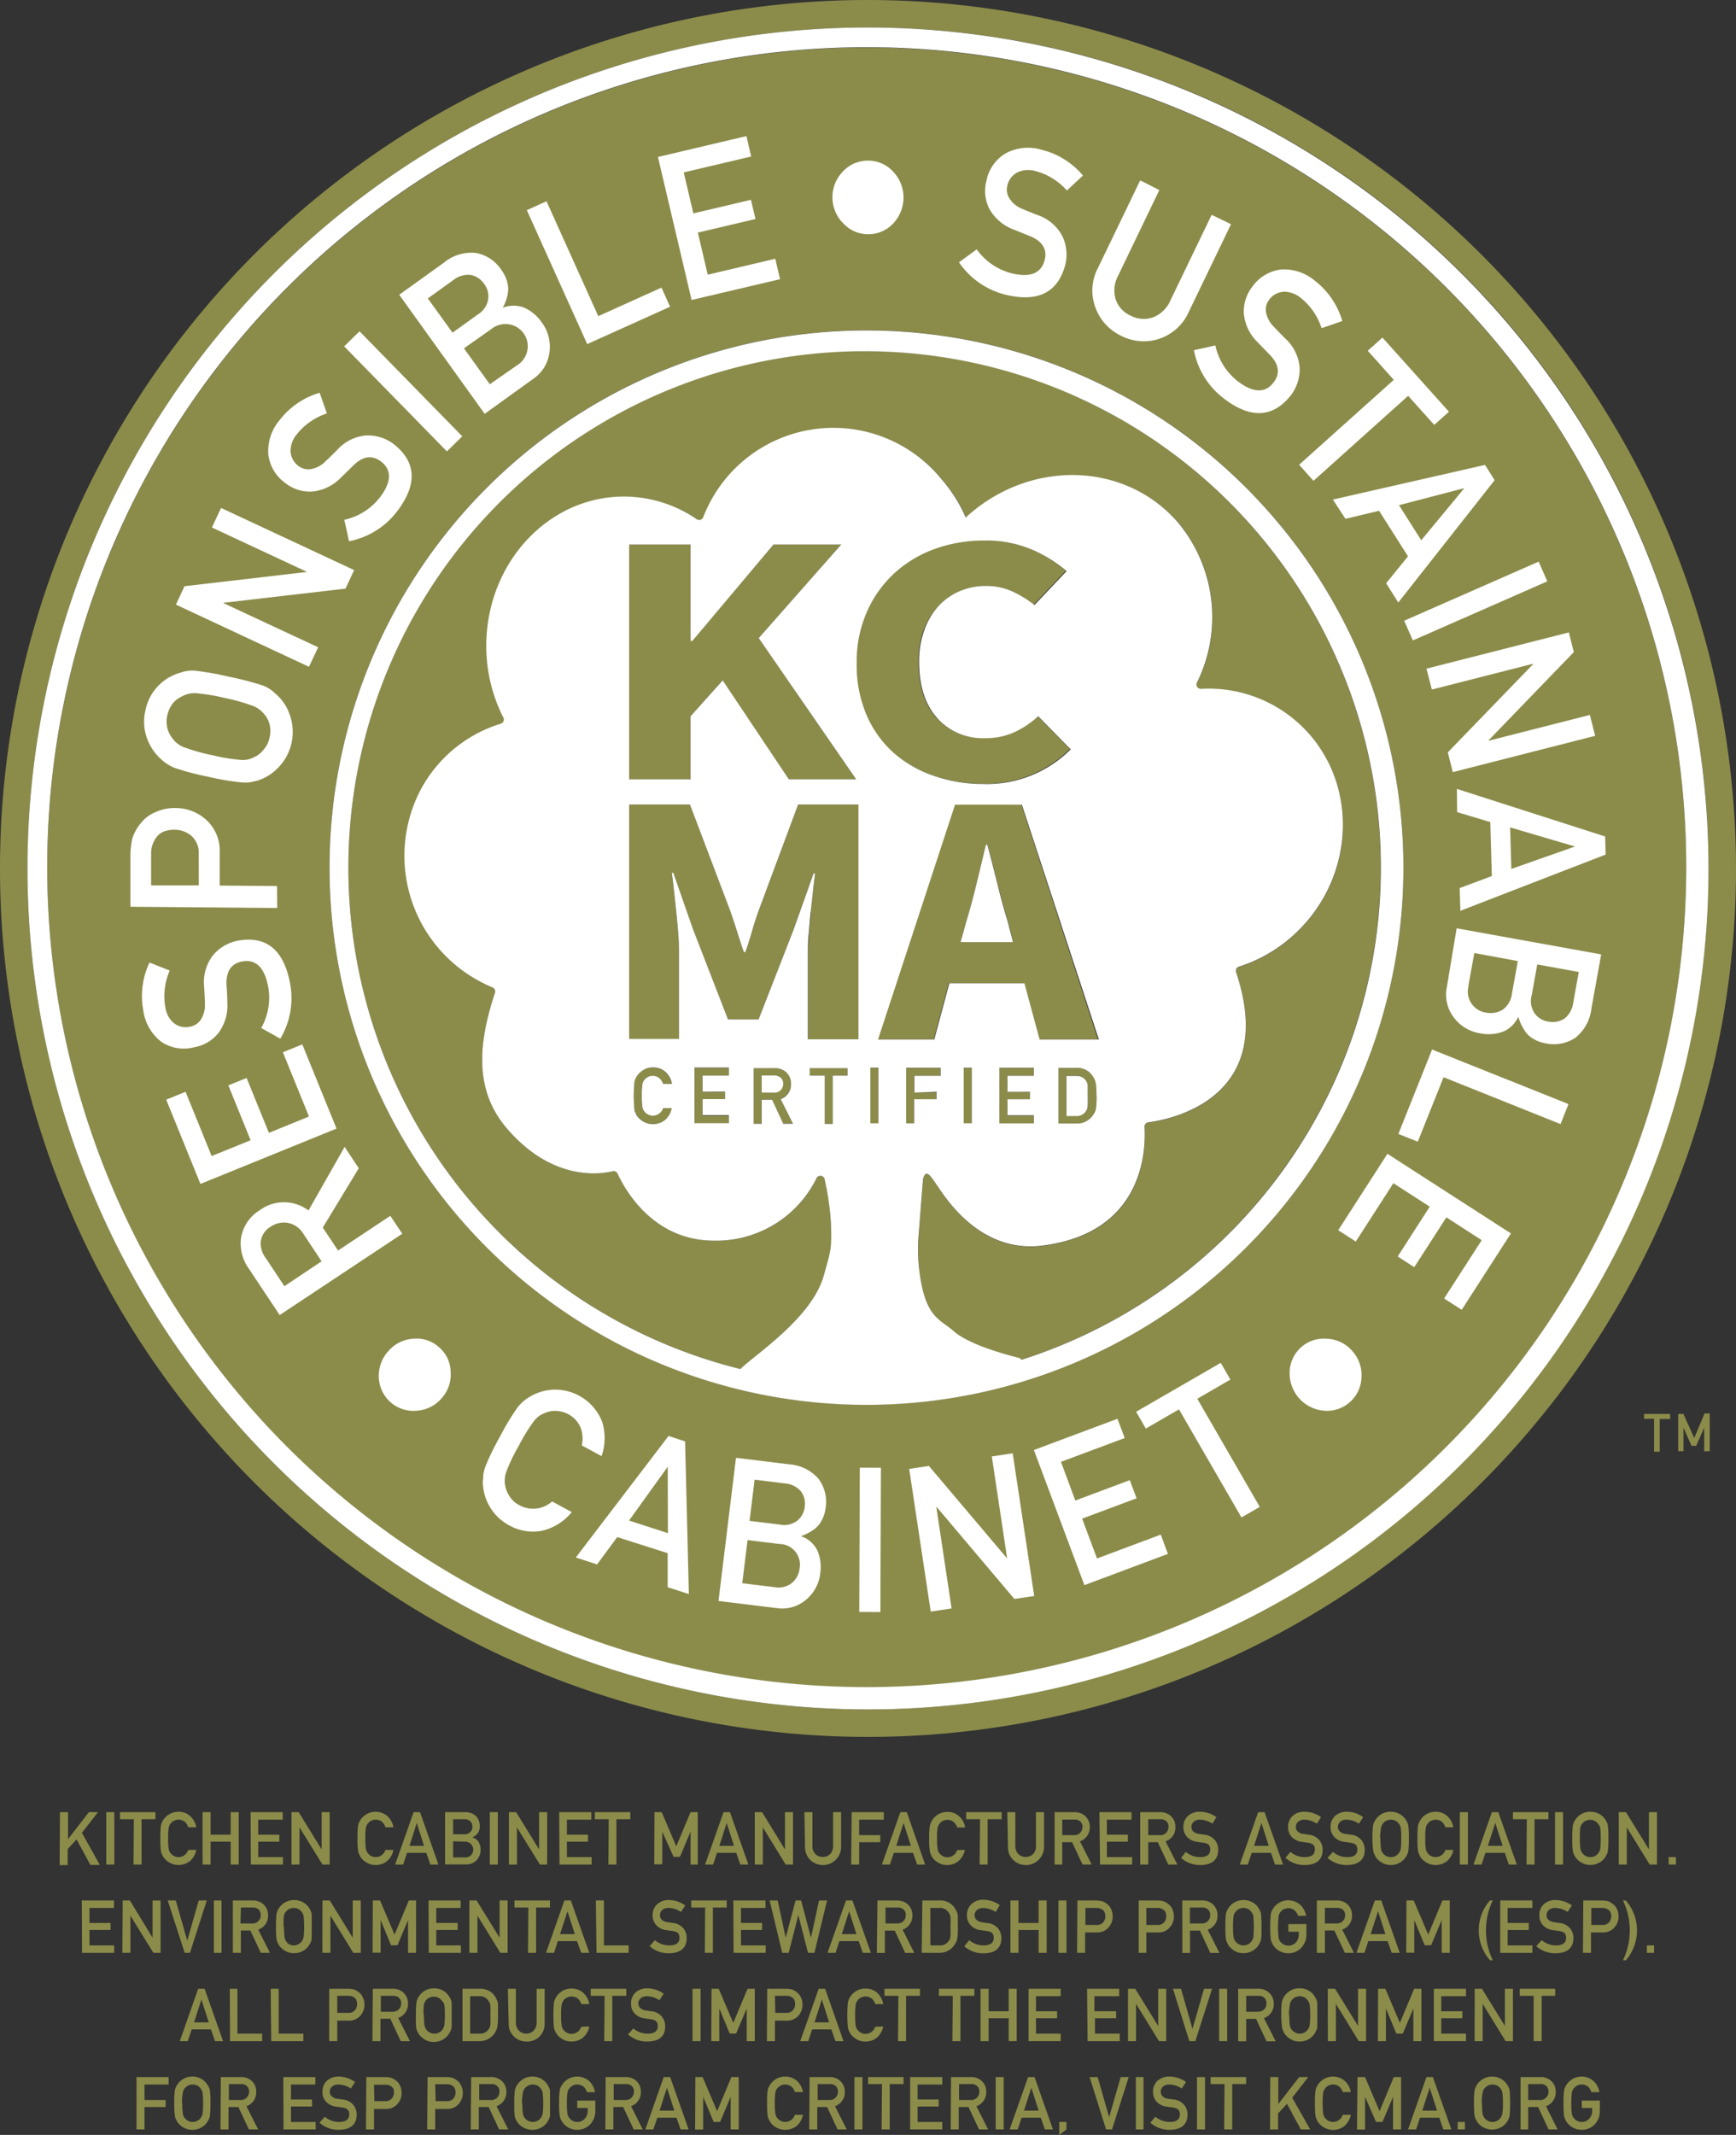 <?xml version="1.0" encoding="UTF-8"?> <svg xmlns="http://www.w3.org/2000/svg" id="Layer_1" data-name="Layer 1" viewBox="0 0 216.2 265.74"><rect x="0" y="0" width="216.2" height="265.74" fill="#333333" stroke="none"/><defs><style>.cls-1{fill:#8b8c4a;}.cls-2{fill:none;}.cls-3{fill:#fff;}</style></defs><title>Artboard 5</title><path class="cls-1" d="M206,176.61h-1.25V176H208v.63H206.7v4.07H206Z"></path><path class="cls-1" d="M209,176h.65L211,179l1.28-3.06h.65v4.7h-.69v-2.93h0l-1,2.26h-.58l-1-2.26h0v2.93H209Z"></path><path class="cls-2" d="M124.19,109.91c-.41-1.64-.81-3.22-1.22-4.75h-.19c-.37,1.56-.76,3.15-1.15,4.78s-.81,3.17-1.25,4.64l-.75,2.69h6.53l-.7-2.69C125,113.11,124.6,111.56,124.19,109.91Z"></path><path class="cls-2" d="M135.24,134.51a1.35,1.35,0,0,0-1.2-.59h-1.22v5H134a1.39,1.39,0,0,0,1.25-.61,1.21,1.21,0,0,0,.21-.57,11.72,11.72,0,0,0,0-1.26c0-.61,0-1,0-1.3A1.21,1.21,0,0,0,135.24,134.51Z"></path><path class="cls-2" d="M107.91,41.11A66.87,66.87,0,1,0,174.78,108,66.87,66.87,0,0,0,107.91,41.11Zm-.25,131.17a63.88,63.88,0,0,1-6.81-.36,5.57,5.57,0,0,0,2.05-.47c1.83-1,4.08.54,5.47.82Zm-6.81-38.41v-.93h4.7v.93h-1.84v6h-1v-6Zm.47-25.17-2.49,7-4.36,11.17h-3.8L86.3,115.65l-2.44-7h-.19c.09.72.19,1.51.28,2.36s.19,1.72.28,2.6.17,1.75.24,2.62.09,1.66.09,2.38v10.71h-6.2V100.14h7.56l4.93,13c.32.87.61,1.76.9,2.67s.57,1.81.89,2.71h.19c.31-.9.6-1.8.86-2.71s.56-1.8.87-2.67l4.84-13h7.51v29.23h-6.29V118.66c0-.72,0-1.51.09-2.38s.14-1.74.24-2.62.19-1.75.28-2.6.19-1.64.28-2.36Zm-2.56,31.16H97.55l-1.39-3h-1.3v3h-1v-6.92h2.62a2.06,2.06,0,0,1,1.37.45,1.9,1.9,0,0,1,.66,1.48,1.92,1.92,0,0,1-1.29,1.92Zm-8.46-4v.93H87.5v2h3.27v1H86.49v-6.92h4.28v1H87.5v2ZM80,137.78a1.15,1.15,0,0,0,.26.59,1.25,1.25,0,0,0,.43.35,1.21,1.21,0,0,0,.62.16,1.38,1.38,0,0,0,1.28-.95h1.07a2.56,2.56,0,0,1-.84,1.48,2.34,2.34,0,0,1-1.51.51,2.3,2.3,0,0,1-1.32-.4,2.33,2.33,0,0,1-.79-.84c0-.11-.09-.21-.13-.3A1.67,1.67,0,0,1,79,138a18.67,18.67,0,0,1,0-3.23,2,2,0,0,1,.22-.66,2.43,2.43,0,0,1,.79-.85,2.15,2.15,0,0,1,1.32-.39,2.19,2.19,0,0,1,1.58.59,2.57,2.57,0,0,1,.77,1.46H82.58a1.62,1.62,0,0,0-.46-.72,1.34,1.34,0,0,0-.83-.29,1.41,1.41,0,0,0-.61.15,1.27,1.27,0,0,0-.43.36A1.16,1.16,0,0,0,80,135a8.71,8.71,0,0,0-.07,1.4A8.33,8.33,0,0,0,80,137.78Zm6.23-58,10.1-12h8.43L94.49,79.43,106.62,97H98.24L90,84.68l-4,4.48V97H78.36V67.78H86v12Zm30.48,9.61a7.63,7.63,0,0,0,6,2.49,8.52,8.52,0,0,0,3.71-.78,11.35,11.35,0,0,0,2.87-1.95l4.05,4.12a14.72,14.72,0,0,1-10.94,4.31,18.61,18.61,0,0,1-6.07-1,14.73,14.73,0,0,1-5-2.84,13.39,13.39,0,0,1-3.39-4.69,15.84,15.84,0,0,1-1.25-6.48,15.32,15.32,0,0,1,1.3-6.47,14.43,14.43,0,0,1,3.47-4.82,15,15,0,0,1,5.09-3,18,18,0,0,1,6.12-1,14.45,14.45,0,0,1,5.86,1.14,16.8,16.8,0,0,1,4.3,2.67l-4,4.22A13.54,13.54,0,0,0,126,73.58a7.78,7.78,0,0,0-3.24-.65,8.26,8.26,0,0,0-3.24.65,7.72,7.72,0,0,0-2.64,1.86,8.81,8.81,0,0,0-1.77,3,11.36,11.36,0,0,0-.65,3.95C114.47,85.37,115.22,87.71,116.7,89.36Zm12.76,40-1.89-7h-9.35l-1.88,7h-7l9.59-29.23h8.32l9.59,29.23Zm7.1,7a10.74,10.74,0,0,1-.08,1.56,1.56,1.56,0,0,1-.11.4,2.45,2.45,0,0,1-.19.35,2.36,2.36,0,0,1-.82.81,2.23,2.23,0,0,1-1.27.34h-2.28v-6.92h2.35a2.23,2.23,0,0,1,2,1.16,2.17,2.17,0,0,1,.31.82C136.54,135.21,136.56,135.7,136.56,136.4Zm-8.3-.49v.93h-2.8v2h3.28v1h-4.29v-6.92h4.29v1h-3.28v2Zm-7.25-3v6.92h-1v-6.92Zm-4.38,3v.93h-2.79v3h-1v-6.92h4.29v1h-3.27V136Zm-7.25-3v6.92h-1v-6.92Zm-.24,39.32c1.37-.33,3.76-2,5.55-.37C112.87,172.09,111,172.22,109.14,172.26Zm18-3a.54.54,0,0,0-.3-.2c-2.22-.56-6.33-1.75-8.12-3.33s-3.64-1.65-4.33-8a20.35,20.35,0,0,1-.07-3.49l.41-5.25.18-2.21c.57-1.85,1.31.68,3.74,3.49,3.59,4.15,7.54,5.25,11,4.83,13-1.57,13-12.3,12.84-14.78a.54.54,0,0,1,.46-.57c2.83-.37,16.19-3,10.94-18.7a.54.54,0,0,1,.35-.68,18.36,18.36,0,0,0,6.61-3.75c7.47-6.59,8.49-17.82,2.28-25.07a16.72,16.72,0,0,0-13.62-5.77.53.53,0,0,1-.49-.77,18.38,18.38,0,0,0-2.3-19.86c-6.49-7.58-18.2-8-26.16-1-.12.1-.21.21-.33.31a18.51,18.51,0,0,0-3-4.75,17.38,17.38,0,0,0-29.7,4.71.53.53,0,0,1-.8.25,16.05,16.05,0,0,0-9.08-2.82c-9.46,0-17.14,8.32-17.14,18.59a19.64,19.64,0,0,0,2.13,8.93.53.53,0,0,1-.32.75,16.93,16.93,0,0,0-10.15,8.55A17.72,17.72,0,0,0,60,122.29c.44.23.89.44,1.34.63a.52.52,0,0,1,.3.66c-2,6.07-2.69,12,1.46,16.85,5.66,6.62,11.59,5.75,13.21,5.36a.52.52,0,0,1,.6.29c.79,1.74,4.28,8.35,12,8.35a13.91,13.91,0,0,0,12.79-7.79.54.54,0,0,1,1,.14l.27,1.32c.1.53.19,1.06.25,1.59a27.43,27.43,0,0,1,.3,4.19c0,1.78-.2,2.29-.92,4.86-1.49,5.39-8.78,10-10.39,11.67a64.29,64.29,0,1,1,35-1.15Z"></path><path class="cls-2" d="M96.46,133.87h-1.6V136H96.4a1.06,1.06,0,0,0,1.14-1.1.93.93,0,0,0-.33-.79A1.19,1.19,0,0,0,96.46,133.87Z"></path><path class="cls-2" d="M108.1,3.42A104.68,104.68,0,1,0,212.78,108.1,104.8,104.8,0,0,0,108.1,3.42ZM107.91,210A102.06,102.06,0,1,1,210,108,102.06,102.06,0,0,1,107.91,210Z"></path><path class="cls-1" d="M107.91,5.92A102.06,102.06,0,1,0,210,108,102.06,102.06,0,0,0,107.91,5.92Zm0,168.93A66.87,66.87,0,1,1,174.78,108,66.87,66.87,0,0,1,107.91,174.85Z"></path><path class="cls-1" d="M107.66,43.68A64.31,64.31,0,0,0,92.22,170.41c1.61-1.66,8.9-6.28,10.39-11.67.72-2.57,1-3.08.92-4.86a27.43,27.43,0,0,0-.3-4.19c-.06-.53-.15-1.06-.25-1.59l-.27-1.32a.54.54,0,0,0-1-.14,13.91,13.91,0,0,1-12.79,7.79c-7.72,0-11.21-6.61-12-8.35a.52.52,0,0,0-.6-.29c-1.62.39-7.55,1.26-13.21-5.36-4.15-4.84-3.44-10.78-1.46-16.85a.52.52,0,0,0-.3-.66c-.45-.19-.9-.4-1.34-.63a17.72,17.72,0,0,1-7.73-23.62,16.93,16.93,0,0,1,10.15-8.55.53.53,0,0,0,.32-.75,19.64,19.64,0,0,1-2.13-8.93c0-10.27,7.68-18.59,17.14-18.59a16.05,16.05,0,0,1,9.08,2.82.53.53,0,0,0,.8-.25,17.38,17.38,0,0,1,29.7-4.71,18.51,18.51,0,0,1,3,4.75c.12-.1.21-.21.33-.31,8-7,19.67-6.57,26.16,1A18.38,18.38,0,0,1,149.08,85a.53.53,0,0,0,.49.77,16.72,16.72,0,0,1,13.62,5.77c6.21,7.25,5.19,18.48-2.28,25.07a18.36,18.36,0,0,1-6.61,3.75.54.54,0,0,0-.35.68c5.25,15.7-8.11,18.33-10.94,18.7a.54.54,0,0,0-.46.57c.18,2.48.18,13.21-12.84,14.78-3.48.42-7.43-.68-11-4.83-2.43-2.81-3.17-5.34-3.74-3.49l-.18,2.21-.41,5.25a20.35,20.35,0,0,0,.07,3.49c.69,6.34,2.55,6.42,4.33,8s5.9,2.77,8.12,3.33a.54.54,0,0,1,.3.2A64.31,64.31,0,0,0,107.66,43.68Z"></path><path class="cls-1" d="M102.9,171.45a5.57,5.57,0,0,1-2.05.47,63.88,63.88,0,0,0,6.81.36h.71C107,172,104.73,170.45,102.9,171.45Z"></path><path class="cls-1" d="M109.14,172.26c1.88,0,3.73-.17,5.55-.37C112.9,170.24,110.51,171.93,109.14,172.26Z"></path><path class="cls-1" d="M108.1,0A108.1,108.1,0,1,0,216.2,108.1,108.22,108.22,0,0,0,108.1,0Zm0,212.78A104.68,104.68,0,1,1,212.78,108.1,104.8,104.8,0,0,1,108.1,212.78Z"></path><polygon class="cls-1" points="78.36 67.78 78.36 97.01 86.01 97.01 86.01 89.16 89.97 84.68 98.24 97.01 106.62 97.01 94.5 79.44 104.75 67.78 96.32 67.78 86.22 79.75 86.01 79.75 86.01 67.78 78.36 67.78"></polygon><path class="cls-1" d="M116.89,75.44a7.72,7.72,0,0,1,2.64-1.86,8.26,8.26,0,0,1,3.24-.65,7.78,7.78,0,0,1,3.24.65,13.54,13.54,0,0,1,2.73,1.69l4-4.22a16.8,16.8,0,0,0-4.3-2.67,14.45,14.45,0,0,0-5.86-1.14,18,18,0,0,0-6.12,1,15,15,0,0,0-5.09,3,14.43,14.43,0,0,0-3.47,4.82,15.32,15.32,0,0,0-1.3,6.47,15.84,15.84,0,0,0,1.25,6.48,13.39,13.39,0,0,0,3.39,4.69,14.73,14.73,0,0,0,5,2.84,18.61,18.61,0,0,0,6.07,1,14.72,14.72,0,0,0,10.94-4.31l-4.05-4.12a11.35,11.35,0,0,1-2.87,1.95,8.52,8.52,0,0,1-3.71.78,7.63,7.63,0,0,1-6-2.49c-1.48-1.65-2.23-4-2.23-7a11.36,11.36,0,0,1,.65-3.95A8.81,8.81,0,0,1,116.89,75.44Z"></path><path class="cls-1" d="M101,113.66c-.1.88-.17,1.75-.24,2.62s-.09,1.66-.09,2.38v10.71h6.29V100.14H99.4l-4.84,13q-.47,1.31-.87,2.67c-.26.91-.55,1.81-.86,2.71h-.19c-.32-.9-.61-1.8-.89-2.71s-.58-1.8-.9-2.67l-4.93-13H78.36v29.23h6.2V118.66c0-.72,0-1.51-.09-2.38s-.14-1.74-.24-2.62-.18-1.75-.28-2.6-.19-1.64-.28-2.36h.19l2.44,7,4.37,11.17h3.8l4.36-11.17,2.49-7h.19c-.09.72-.19,1.51-.28,2.36S101,112.78,101,113.66Z"></path><path class="cls-1" d="M127.2,100.14h-8.32l-9.59,29.23h7l1.88-7h9.35l1.89,7h7.33Zm-7.57,17.13.75-2.69c.44-1.47.86-3,1.25-4.64s.78-3.22,1.15-4.78H123c.41,1.53.81,3.11,1.22,4.75s.83,3.2,1.27,4.67l.7,2.69Z"></path><path class="cls-1" d="M80.25,134.43a1.27,1.27,0,0,1,.43-.36,1.41,1.41,0,0,1,.61-.15,1.34,1.34,0,0,1,.83.29,1.62,1.62,0,0,1,.46.72h1.07a2.57,2.57,0,0,0-.77-1.46,2.19,2.19,0,0,0-1.58-.59,2.15,2.15,0,0,0-1.32.39,2.43,2.43,0,0,0-.79.85,2,2,0,0,0-.22.66A18.67,18.67,0,0,0,79,138a1.67,1.67,0,0,0,.09.37c0,.09.09.19.13.3a2.33,2.33,0,0,0,.79.84,2.3,2.3,0,0,0,1.32.4,2.34,2.34,0,0,0,1.51-.51,2.56,2.56,0,0,0,.84-1.48H82.58a1.38,1.38,0,0,1-1.28.95,1.21,1.21,0,0,1-.62-.16,1.25,1.25,0,0,1-.43-.35,1.15,1.15,0,0,1-.26-.59,8.33,8.33,0,0,1-.07-1.38A8.71,8.71,0,0,1,80,135,1.16,1.16,0,0,1,80.25,134.43Z"></path><polygon class="cls-1" points="90.77 133.92 90.77 132.94 86.49 132.94 86.49 139.86 90.77 139.86 90.77 138.88 87.5 138.88 87.5 136.84 90.3 136.84 90.3 135.91 87.5 135.91 87.5 133.92 90.77 133.92"></polygon><path class="cls-1" d="M98.5,134.87a1.9,1.9,0,0,0-.66-1.48,2.06,2.06,0,0,0-1.37-.45H93.85v6.92h1v-3h1.3l1.39,3h1.21l-1.55-3.07A1.92,1.92,0,0,0,98.5,134.87Zm-1.24.76a1.08,1.08,0,0,1-.86.34H94.86v-2.1h1.6a1.19,1.19,0,0,1,.75.21.93.93,0,0,1,.33.79A1.08,1.08,0,0,1,97.26,135.63Z"></path><polygon class="cls-1" points="103.71 139.86 103.71 133.87 105.55 133.87 105.55 132.94 100.85 132.94 100.85 133.87 102.69 133.87 102.69 139.86 103.71 139.86"></polygon><rect class="cls-1" x="108.36" y="132.94" width="1.02" height="6.93"></rect><polygon class="cls-1" points="117.11 133.92 117.11 132.94 112.82 132.94 112.82 139.86 113.84 139.86 113.84 136.9 116.63 136.9 116.63 135.97 113.84 135.97 113.84 133.92 117.11 133.92"></polygon><rect class="cls-1" x="119.99" y="132.94" width="1.02" height="6.93"></rect><polygon class="cls-1" points="128.74 133.92 128.74 132.94 124.45 132.94 124.45 139.86 128.74 139.86 128.74 138.88 125.47 138.88 125.47 136.84 128.26 136.84 128.26 135.91 125.47 135.91 125.47 133.92 128.74 133.92"></polygon><path class="cls-1" d="M134.16,132.94h-2.35v6.92h2.28a2.23,2.23,0,0,0,1.27-.34,2.36,2.36,0,0,0,.82-.81,2.45,2.45,0,0,0,.19-.35,1.56,1.56,0,0,0,.11-.4,10.74,10.74,0,0,0,.08-1.56c0-.7,0-1.19-.05-1.48a2.17,2.17,0,0,0-.31-.82A2.23,2.23,0,0,0,134.16,132.94Zm1.34,4.76a1.21,1.21,0,0,1-.21.57,1.39,1.39,0,0,1-1.25.61h-1.22v-5H134a1.35,1.35,0,0,1,1.2.59,1.21,1.21,0,0,1,.26.63c0,.26,0,.69,0,1.3A11.72,11.72,0,0,1,135.5,137.7Z"></path><path class="cls-3" d="M108.1,3.42A104.68,104.68,0,1,0,212.78,108.1,104.8,104.8,0,0,0,108.1,3.42ZM107.91,210A102.06,102.06,0,1,1,210,108,102.06,102.06,0,0,1,107.91,210Z"></path><path class="cls-3" d="M174.78,108a66.87,66.87,0,1,0-66.87,66.87A66.87,66.87,0,0,0,174.78,108Zm-73.93,25.89v-.93h4.7v.93h-1.84v6h-1v-6Zm.47-25.17-2.49,7-4.36,11.17h-3.8L86.3,115.65l-2.44-7h-.19c.09.72.19,1.51.28,2.36s.19,1.72.28,2.6.17,1.75.24,2.62.09,1.66.09,2.38v10.71h-6.2V100.14h7.56l4.93,13c.32.87.61,1.76.9,2.67s.57,1.81.89,2.71h.19c.31-.9.6-1.8.86-2.71s.56-1.8.87-2.67l4.84-13h7.51v29.23h-6.29V118.66c0-.72,0-1.51.09-2.38s.14-1.74.24-2.62.19-1.75.28-2.6.19-1.64.28-2.36Zm-2.56,31.16H97.55l-1.39-3h-1.3v3h-1v-6.92h2.62a2.06,2.06,0,0,1,1.37.45,1.9,1.9,0,0,1,.66,1.48,1.92,1.92,0,0,1-1.29,1.92Zm-8.46-4v.93H87.5v2h3.27v1H86.49v-6.92h4.28v1H87.5v2ZM80,137.78a1.15,1.15,0,0,0,.26.59,1.25,1.25,0,0,0,.43.35,1.21,1.21,0,0,0,.62.16,1.38,1.38,0,0,0,1.28-.95h1.07a2.56,2.56,0,0,1-.84,1.48,2.34,2.34,0,0,1-1.51.51,2.3,2.3,0,0,1-1.32-.4,2.33,2.33,0,0,1-.79-.84c0-.11-.09-.21-.13-.3A1.67,1.67,0,0,1,79,138a18.67,18.67,0,0,1,0-3.23,2,2,0,0,1,.22-.66,2.43,2.43,0,0,1,.79-.85,2.15,2.15,0,0,1,1.32-.39,2.19,2.19,0,0,1,1.58.59,2.57,2.57,0,0,1,.77,1.46H82.58a1.62,1.62,0,0,0-.46-.72,1.34,1.34,0,0,0-.83-.29,1.41,1.41,0,0,0-.61.15,1.27,1.27,0,0,0-.43.36A1.16,1.16,0,0,0,80,135a8.71,8.71,0,0,0-.07,1.4A8.33,8.33,0,0,0,80,137.78Zm6.23-58,10.1-12h8.43L94.49,79.43,106.62,97H98.24L90,84.68l-4,4.48V97H78.36V67.78H86v12Zm30.48,9.61a7.63,7.63,0,0,0,6,2.49,8.52,8.52,0,0,0,3.71-.78,11.35,11.35,0,0,0,2.87-1.95l4.05,4.12a14.72,14.72,0,0,1-10.94,4.31,18.61,18.61,0,0,1-6.07-1,14.73,14.73,0,0,1-5-2.84,13.39,13.39,0,0,1-3.39-4.69,15.84,15.84,0,0,1-1.25-6.48,15.32,15.32,0,0,1,1.3-6.47,14.43,14.43,0,0,1,3.47-4.82,15,15,0,0,1,5.09-3,18,18,0,0,1,6.12-1,14.45,14.45,0,0,1,5.86,1.14,16.8,16.8,0,0,1,4.3,2.67l-4,4.22A13.54,13.54,0,0,0,126,73.58a7.78,7.78,0,0,0-3.24-.65,8.26,8.26,0,0,0-3.24.65,7.72,7.72,0,0,0-2.64,1.86,8.81,8.81,0,0,0-1.77,3,11.36,11.36,0,0,0-.65,3.95C114.47,85.37,115.22,87.71,116.7,89.36Zm12.76,40-1.89-7h-9.35l-1.88,7h-7l9.59-29.23h8.32l9.59,29.23Zm7.1,7a10.74,10.74,0,0,1-.08,1.56,1.56,1.56,0,0,1-.11.4,2.45,2.45,0,0,1-.19.35,2.36,2.36,0,0,1-.82.81,2.23,2.23,0,0,1-1.27.34h-2.28v-6.92h2.35a2.23,2.23,0,0,1,2,1.16,2.17,2.17,0,0,1,.31.82C136.54,135.21,136.56,135.7,136.56,136.4Zm-8.3-.49v.93h-2.8v2h3.28v1h-4.29v-6.92h4.29v1h-3.28v2Zm-7.25-3v6.92h-1v-6.92Zm-4.38,3v.93h-2.79v3h-1v-6.92h4.29v1h-3.27V136Zm-7.25-3v6.92h-1v-6.92Zm17.8,36.32a.54.54,0,0,0-.3-.2c-2.22-.56-6.33-1.75-8.12-3.33s-3.64-1.65-4.33-8a20.35,20.35,0,0,1-.07-3.49l.41-5.25.18-2.21c.57-1.85,1.31.68,3.74,3.49,3.59,4.15,7.54,5.25,11,4.83,13-1.57,13-12.3,12.84-14.78a.54.54,0,0,1,.46-.57c2.83-.37,16.19-3,10.94-18.7a.54.54,0,0,1,.35-.68,18.36,18.36,0,0,0,6.61-3.75c7.47-6.59,8.49-17.82,2.28-25.07a16.72,16.72,0,0,0-13.62-5.77.53.53,0,0,1-.49-.77,18.38,18.38,0,0,0-2.3-19.86c-6.49-7.58-18.2-8-26.16-1-.12.1-.21.21-.33.31a18.51,18.51,0,0,0-3-4.75,17.38,17.38,0,0,0-29.7,4.71.53.53,0,0,1-.8.25,16.05,16.05,0,0,0-9.08-2.82c-9.46,0-17.14,8.32-17.14,18.59a19.64,19.64,0,0,0,2.13,8.93.53.53,0,0,1-.32.75,16.93,16.93,0,0,0-10.15,8.55A17.72,17.72,0,0,0,60,122.29c.44.23.89.44,1.34.63a.52.52,0,0,1,.3.66c-2,6.07-2.69,12,1.46,16.85,5.66,6.62,11.59,5.75,13.21,5.36a.52.52,0,0,1,.6.29c.79,1.74,4.28,8.35,12,8.35a13.91,13.91,0,0,0,12.79-7.79.54.54,0,0,1,1,.14l.27,1.32c.1.53.19,1.06.25,1.59a27.43,27.43,0,0,1,.3,4.19c0,1.78-.2,2.29-.92,4.86-1.49,5.39-8.78,10-10.39,11.67a64.29,64.29,0,1,1,35-1.15Z"></path><path class="cls-3" d="M51.44,166.64a4.43,4.43,0,0,0-3.09,1.56,4.49,4.49,0,0,0-1.17,3.28,4.31,4.31,0,0,0,4.69,4.12A4.45,4.45,0,0,0,55,174.05a4.37,4.37,0,0,0,1.12-3.28,4.09,4.09,0,0,0-1.44-3.07A4.15,4.15,0,0,0,51.44,166.64Z"></path><path class="cls-3" d="M48.61,151.34l-6.51,4.32-1.9-2.86,4.48-7.38-1.76-2.66-4.5,7.91a5.08,5.08,0,0,0-6.11,0A4.93,4.93,0,0,0,30,154.25a5.36,5.36,0,0,0,1,3.68l3.83,5.76L50.1,153.57ZM35.42,160.1l-2.33-3.51a3,3,0,0,1-.62-2,2.48,2.48,0,0,1,1.23-1.89,2.9,2.9,0,0,1,2.09-.49,2.86,2.86,0,0,1,2,1.38L40.05,157Z"></path><polygon class="cls-3" points="37.65 130 35.23 130.98 38.48 138.98 33.49 141.01 30.71 134.18 28.44 135.1 31.21 141.93 26.36 143.9 23.11 135.9 20.7 136.88 24.96 147.37 41.91 140.48 37.65 130"></polygon><path class="cls-3" d="M24.16,130.36a4.91,4.91,0,0,0,3.09-1.84,5.74,5.74,0,0,0,1.06-3.75c0-.86-.07-1.64-.11-2.36,0-1.58.64-2.5,2-2.74q2.46-.42,3.17,3a7.65,7.65,0,0,1-.84,5.29l2.38,1.33a9.83,9.83,0,0,0,1.17-7.11q-1.23-6-6.4-5.1a5.34,5.34,0,0,0-3.14,1.81,5.49,5.49,0,0,0-1.11,4q.07,1.27.09,2a3.41,3.41,0,0,1-.52,2.05,2.07,2.07,0,0,1-1.3.85,2.4,2.4,0,0,1-2.11-.49,3.21,3.21,0,0,1-1-1.91,7.92,7.92,0,0,1,.55-4.58l-2.52-1a9.74,9.74,0,0,0-.77,6,5.9,5.9,0,0,0,2.26,3.88A5,5,0,0,0,24.16,130.36Z"></path><path class="cls-3" d="M34.5,110.29l-7.14-.06,0-4.08A5.19,5.19,0,0,0,25.63,102a5.69,5.69,0,0,0-3.69-1.42,5.78,5.78,0,0,0-2.62.53,4.47,4.47,0,0,0-1.77,1.34,5.53,5.53,0,0,0-1.09,2,10.24,10.24,0,0,0-.22,2l0,6.42,18.29.15Zm-9.74-.08-5.94,0,0-3.88a3.34,3.34,0,0,1,.53-1.92,2.32,2.32,0,0,1,.91-.85,3.77,3.77,0,0,1,1.55-.28,3.22,3.22,0,0,1,2,.74,2.79,2.79,0,0,1,.94,2.26Z"></path><path class="cls-3" d="M20.15,94.58a5.34,5.34,0,0,0,1.59,1,32.45,32.45,0,0,0,4.13,1.09,32.69,32.69,0,0,0,4.19.72,5.22,5.22,0,0,0,1,0l.85-.18a6,6,0,0,0,2.62-1.54A6.36,6.36,0,0,0,36,88.74a5.86,5.86,0,0,0-1.75-2.44,4.17,4.17,0,0,0-1.6-1,37.64,37.64,0,0,0-4.11-1.06,36.85,36.85,0,0,0-4.2-.75,4.32,4.32,0,0,0-1.84.23,6.12,6.12,0,0,0-2.63,1.49,6.05,6.05,0,0,0-1.76,3.23,6,6,0,0,0,.26,3.62A6.31,6.31,0,0,0,20.15,94.58Zm.68-5.53a3.92,3.92,0,0,1,.73-1.55,3.28,3.28,0,0,1,1.15-.84,3.18,3.18,0,0,1,1.64-.38,24.18,24.18,0,0,1,3.64.6,23.81,23.81,0,0,1,3.54,1,3.3,3.3,0,0,1,1.36,1,3,3,0,0,1,.67,1.24,3.31,3.31,0,0,1,0,1.72,3.06,3.06,0,0,1-.76,1.5,2.93,2.93,0,0,1-1.13.9,3,3,0,0,1-1.66.35A22.5,22.5,0,0,1,26.44,94a22.51,22.51,0,0,1-3.55-1,3,3,0,0,1-1.34-1,3.48,3.48,0,0,1-.69-1.29A3.63,3.63,0,0,1,20.83,89.05Z"></path><polygon class="cls-3" points="39.62 80.57 27.83 75.07 27.85 75.03 43.03 73.27 44.1 70.96 27.53 63.23 26.39 65.66 38.18 71.16 38.16 71.2 22.98 72.97 21.91 75.26 38.48 83 39.62 80.57"></polygon><path class="cls-3" d="M35.5,60.1a4.92,4.92,0,0,0,3.44,1.08,5.71,5.71,0,0,0,3.49-1.7l1.7-1.66c1.16-1.07,2.28-1.19,3.36-.34,1.3,1,1.27,2.48-.1,4.33a7.66,7.66,0,0,1-4.51,2.89l.59,2.67a9.89,9.89,0,0,0,6.09-3.86q3.63-4.89-.46-8.18a5.32,5.32,0,0,0-3.43-1.13A5.42,5.42,0,0,0,42,56c-.6.6-1.08,1.07-1.44,1.4a3.34,3.34,0,0,1-1.88,1,2,2,0,0,1-1.5-.39,2.43,2.43,0,0,1-1-1.91,3.3,3.3,0,0,1,.75-2,8,8,0,0,1,3.78-2.64l-.9-2.57a9.77,9.77,0,0,0-5,3.42,5.92,5.92,0,0,0-1.39,4.27A5.08,5.08,0,0,0,35.5,60.1Z"></path><rect class="cls-3" x="48.88" y="39.57" width="2.68" height="18.29" transform="translate(-19.75 49.02) rotate(-44.38)"></rect><path class="cls-3" d="M66.42,47.15a4.71,4.71,0,0,0,2-3.21,5.1,5.1,0,0,0-1-3.88,5.25,5.25,0,0,0-2.11-1.75,3.65,3.65,0,0,0-2.7,0l0,0a5.62,5.62,0,0,0,.56-1.43,3.77,3.77,0,0,0,.11-1.22,4.42,4.42,0,0,0-.84-2.06,4.82,4.82,0,0,0-3.15-2.11,5.34,5.34,0,0,0-4,1.2l-5.57,4L60.36,51.51Zm-13.14-10,3.15-2.27a3,3,0,0,1,2.19-.66,2.67,2.67,0,0,1,1.67,1.11,2.6,2.6,0,0,1,.51,1.91,2.75,2.75,0,0,1-1.3,1.91l-3.14,2.26Zm7.87,3.84a2.83,2.83,0,0,1,2.26-.62,2.77,2.77,0,0,1,1,5.09L61,47.83l-3.22-4.47Z"></path><polygon class="cls-3" points="83.45 38.18 82.38 35.8 74.51 39.35 68.06 25.05 65.61 26.16 73.13 42.83 83.45 38.18"></polygon><polygon class="cls-3" points="97.15 34.75 96.55 32.21 88.14 34.19 86.91 28.95 94.09 27.26 93.52 24.87 86.35 26.56 85.15 21.46 93.55 19.48 92.96 16.94 81.94 19.54 86.13 37.34 97.15 34.75"></polygon><path class="cls-3" d="M125.34,36.71q5.92,1.38,7.31-3.68a5.3,5.3,0,0,0-.33-3.6,5.4,5.4,0,0,0-3.13-2.67c-.79-.31-1.41-.56-1.87-.76a3.33,3.33,0,0,1-1.63-1.34,2,2,0,0,1-.24-1.53,2.4,2.4,0,0,1,1.34-1.71,3.22,3.22,0,0,1,2.16-.13,7.94,7.94,0,0,1,3.92,2.42l2-1.86a9.73,9.73,0,0,0-5.12-3.2,5.89,5.89,0,0,0-4.47.42,5.07,5.07,0,0,0-2.42,3.39,4.89,4.89,0,0,0,.38,3.58,5.73,5.73,0,0,0,3,2.53l2.2.89q2.18,1,1.65,2.94c-.43,1.61-1.76,2.16-4,1.64a7.64,7.64,0,0,1-4.45-3l-2.21,1.61A9.9,9.9,0,0,0,125.34,36.71Z"></path><path class="cls-3" d="M139.63,41.8a6.13,6.13,0,0,0,8.43-3l5.25-10.89-2.41-1.17-5.13,10.64a3.93,3.93,0,0,1-2.16,2.12,3.52,3.52,0,0,1-2.78-.2,3.4,3.4,0,0,1-1.87-2,3.82,3.82,0,0,1,.3-3l5.12-10.64L142,22.45l-5.26,10.9a6,6,0,0,0-.32,4.92A6.25,6.25,0,0,0,139.63,41.8Z"></path><path class="cls-3" d="M148.69,43.59a9.87,9.87,0,0,0,3.84,6.1q4.88,3.66,8.18-.42a5.34,5.34,0,0,0,1.15-3.43,5.49,5.49,0,0,0-1.8-3.71c-.6-.6-1.07-1.08-1.4-1.44a3.42,3.42,0,0,1-1-1.88,2,2,0,0,1,.4-1.5,2.4,2.4,0,0,1,1.91-1,3.3,3.3,0,0,1,2,.75,7.92,7.92,0,0,1,2.62,3.79l2.58-.89a9.82,9.82,0,0,0-3.4-5,5.93,5.93,0,0,0-4.27-1.41A5.13,5.13,0,0,0,156,35.64a5,5,0,0,0-1.09,3.44,5.71,5.71,0,0,0,1.69,3.5l1.65,1.7q1.6,1.76.33,3.36c-1,1.3-2.48,1.27-4.33-.11A7.67,7.67,0,0,1,151.36,43Z"></path><polygon class="cls-3" points="161.79 57.85 163.58 59.85 175.37 49.27 178.62 52.89 180.45 51.25 172.17 42.02 170.34 43.66 173.58 47.28 161.79 57.85"></polygon><path class="cls-3" d="M167.56,64.58l4.19-1,3.6,5.67-2.72,3.35L174.14,75l12-15.23-1.2-1.9L166,62.18Zm14.81-3.82,0,0L177,67.25l-2.77-4.37Z"></path><rect class="cls-3" x="174.64" y="73.48" width="18.29" height="2.68" transform="translate(-14.57 80.21) rotate(-23.71)"></rect><polygon class="cls-3" points="178.32 85.83 190.92 82.62 190.93 82.67 180.31 93.65 180.93 96.11 198.66 91.59 198 88.99 185.4 92.2 185.38 92.16 196 81.17 195.38 78.72 177.65 83.23 178.32 85.83"></polygon><path class="cls-3" d="M181.47,101.09l4.13,1.24.19,6.72-4,1.49.08,2.83,18.1-7-.07-2.25-18.46-5.92Zm14.68,4.28v0l-7.93,2.79-.15-5.17Z"></path><path class="cls-3" d="M180.19,122.87a4.66,4.66,0,0,0,.8,3.69,5.09,5.09,0,0,0,3.44,2.08,5.23,5.23,0,0,0,2.72-.21,3.6,3.6,0,0,0,1.94-1.88h0a5.21,5.21,0,0,0,.6,1.41,3.28,3.28,0,0,0,.77,1,4.33,4.33,0,0,0,2,.9,4.85,4.85,0,0,0,3.73-.68,5.4,5.4,0,0,0,2-3.62l1.22-6.76-18-3.25Zm10.57,1,.69-3.82,5.17.94-.69,3.81a3,3,0,0,1-1.11,2,2.71,2.71,0,0,1-2,.36,2.5,2.5,0,0,1-1.68-1A2.7,2.7,0,0,1,190.76,123.86Zm-7.89-1.16.74-4.08,5.42,1-.74,4.08a2.82,2.82,0,0,1-1.19,2,2.89,2.89,0,0,1-2,.34,2.64,2.64,0,0,1-2.2-3.33Z"></path><polygon class="cls-3" points="174.15 141.15 176.57 142.11 179.78 134.09 194.35 139.92 195.34 137.43 178.35 130.64 174.15 141.15"></polygon><polygon class="cls-3" points="166.66 153.13 168.85 154.54 173.53 147.28 178.06 150.2 174.07 156.4 176.13 157.73 180.13 151.53 184.53 154.37 179.85 161.63 182.04 163.04 188.17 153.53 172.79 143.62 166.66 153.13"></polygon><path class="cls-3" d="M165.24,166.64a4.26,4.26,0,0,0-4.63,4.19,4.67,4.67,0,0,0,4.33,4.77,4.3,4.3,0,0,0,4.62-4.19,4.44,4.44,0,0,0-1.19-3.29A4.38,4.38,0,0,0,165.24,166.64Z"></path><path class="cls-3" d="M64.67,187.35a3,3,0,0,1-1.22-1.12,3.4,3.4,0,0,1-.41-3A21.4,21.4,0,0,1,64.59,180a22.52,22.52,0,0,1,1.89-3.09,3,3,0,0,1,1.31-1,3.23,3.23,0,0,1,1.41-.29,3.57,3.57,0,0,1,1.59.42,3.42,3.42,0,0,1,1.53,1.69,4,4,0,0,1,.14,2.19l2.46,1.33A6.85,6.85,0,0,0,75,177,6.28,6.28,0,0,0,68.6,173a6.22,6.22,0,0,0-2.84,1,5,5,0,0,0-1.33,1.23,30,30,0,0,0-2.16,3.59,31.51,31.51,0,0,0-1.83,3.75,5.27,5.27,0,0,0-.25,1q0,.39-.06.84a6.22,6.22,0,0,0,3.25,5.44,6.09,6.09,0,0,0,4.08.7,6.76,6.76,0,0,0,3.75-2.33l-2.45-1.33A3.54,3.54,0,0,1,64.67,187.35Z"></path><path class="cls-3" d="M83.26,178.74,71.71,193.87l2.65.86,2.51-3.4,6.28,2,0,4.24,2.64.85-.47-19Zm-.08,12.1-4.84-1.57,4.82-6.7,0,0Z"></path><path class="cls-3" d="M98.35,182.28l-6.69-.82-2.18,17.82,7.27.89a4.57,4.57,0,0,0,3.58-1,5,5,0,0,0,1.84-3.48,5.22,5.22,0,0,0-.36-2.66,3.48,3.48,0,0,0-2-1.79v-.05a6.07,6.07,0,0,0,1.35-.67,3.34,3.34,0,0,0,.89-.81,4.25,4.25,0,0,0,.77-2,4.8,4.8,0,0,0-.87-3.62A5.29,5.29,0,0,0,98.35,182.28ZM98.67,197a2.68,2.68,0,0,1-2.23.56l-4-.49.66-5.37,4,.49a2.57,2.57,0,0,1,2.49,3A2.78,2.78,0,0,1,98.67,197Zm.67-7.75a2.68,2.68,0,0,1-2.21.52l-3.78-.46.63-5.13,3.78.47a2.9,2.9,0,0,1,2,1,2.59,2.59,0,0,1,.46,1.91A2.53,2.53,0,0,1,99.34,189.24Z"></path><rect class="cls-3" x="99.39" y="190.37" width="17.96" height="2.63" transform="translate(-83.72 299.34) rotate(-89.79)"></rect><polygon class="cls-3" points="123.52 181.29 125.42 193.92 125.37 193.92 115.68 182.47 113.23 182.84 115.91 200.6 118.51 200.21 116.61 187.59 116.65 187.58 126.33 199.03 128.8 198.66 126.12 180.9 123.52 181.29"></polygon><polygon class="cls-3" points="136.62 193.99 134.77 189.03 141.55 186.5 140.7 184.24 133.92 186.78 132.13 181.96 140.07 179 139.17 176.6 128.76 180.49 135.05 197.31 145.45 193.42 144.56 191.02 136.62 193.99"></polygon><polygon class="cls-3" points="153.23 171.72 152.03 169.64 141.49 175.73 142.7 177.82 146.83 175.43 154.61 188.88 156.89 187.57 149.11 174.11 153.23 171.72"></polygon><path class="cls-3" d="M124.19,109.91c-.41-1.64-.81-3.22-1.22-4.75h-.19c-.37,1.56-.76,3.15-1.15,4.78s-.81,3.17-1.25,4.64l-.75,2.69h6.53l-.7-2.69C125,113.11,124.6,111.56,124.19,109.91Z"></path><path class="cls-3" d="M96.46,133.87h-1.6V136H96.4a1.06,1.06,0,0,0,1.14-1.1.93.93,0,0,0-.33-.79A1.19,1.19,0,0,0,96.46,133.87Z"></path><path class="cls-3" d="M135.24,134.51a1.35,1.35,0,0,0-1.2-.59h-1.22v5H134a1.39,1.39,0,0,0,1.25-.61,1.21,1.21,0,0,0,.21-.57,11.72,11.72,0,0,0,0-1.26c0-.61,0-1,0-1.3A1.21,1.21,0,0,0,135.24,134.51Z"></path><path class="cls-3" d="M108.27,29.15a4.18,4.18,0,0,0,3.08-1.46,4.68,4.68,0,0,0-.23-6.44A4.17,4.17,0,0,0,107.94,20a4.21,4.21,0,0,0-3.06,1.45,4.58,4.58,0,0,0,.23,6.44A4.17,4.17,0,0,0,108.27,29.15Z"></path><path class="cls-1" d="M7.47,225.57h1v3.36h0l2.6-3.36h1.13l-2,2.57,2.23,4H11.26l-1.72-3.18-1.11,1.2v2h-1Z"></path><path class="cls-1" d="M13.24,225.57h1v6.52h-1Z"></path><path class="cls-1" d="M16.67,226.45H14.94v-.88h4.42v.88H17.63v5.64h-1Z"></path><path class="cls-1" d="M24.44,230.27a2.42,2.42,0,0,1-.79,1.39,2.3,2.3,0,0,1-3.41-.68c0-.1-.09-.2-.12-.29a1.36,1.36,0,0,1-.09-.35,12.07,12.07,0,0,1-.06-1.51,12.27,12.27,0,0,1,.06-1.52,2.14,2.14,0,0,1,.21-.62,2.23,2.23,0,0,1,.74-.8,2.14,2.14,0,0,1,1.24-.37,2.1,2.1,0,0,1,1.49.56,2.42,2.42,0,0,1,.73,1.37h-1a1.47,1.47,0,0,0-.42-.67,1.26,1.26,0,0,0-.78-.28,1.41,1.41,0,0,0-.58.14,1.12,1.12,0,0,0-.4.34,1,1,0,0,0-.25.54,7.57,7.57,0,0,0-.07,1.31,7.5,7.5,0,0,0,.07,1.31,1.08,1.08,0,0,0,.25.55,1.2,1.2,0,0,0,.4.33,1.16,1.16,0,0,0,.58.14,1.26,1.26,0,0,0,1.2-.89Z"></path><path class="cls-1" d="M28.73,229.24h-2.5v2.85h-1v-6.52h1v2.8h2.5v-2.8h1v6.52h-1Z"></path><path class="cls-1" d="M31.21,225.57h4v.93H32.16v1.87h2.63v.87H32.16v1.92h3.08v.93h-4Z"></path><path class="cls-1" d="M36.3,225.57h.9l2.86,4.64h0v-4.64h1v6.52h-.9l-2.86-4.63h0v4.63h-1Z"></path><path class="cls-1" d="M49,230.27a2.43,2.43,0,0,1-.8,1.39,2.15,2.15,0,0,1-1.42.49,2.2,2.2,0,0,1-1.24-.38,2.12,2.12,0,0,1-.74-.79c0-.1-.09-.2-.13-.29a2,2,0,0,1-.08-.35,9.89,9.89,0,0,1-.07-1.51,10,10,0,0,1,.07-1.52,1.67,1.67,0,0,1,.21-.62,2.15,2.15,0,0,1,.74-.8,2.26,2.26,0,0,1,2.73.19,2.48,2.48,0,0,1,.73,1.37H48a1.47,1.47,0,0,0-.42-.67,1.26,1.26,0,0,0-.78-.28,1.51,1.51,0,0,0-.59.14,1.17,1.17,0,0,0-.39.34,1,1,0,0,0-.25.54,7.57,7.57,0,0,0-.07,1.31,7.5,7.5,0,0,0,.07,1.31,1.08,1.08,0,0,0,.25.55,1.27,1.27,0,0,0,.39.33,1.22,1.22,0,0,0,.59.14,1.27,1.27,0,0,0,1.2-.89Z"></path><path class="cls-1" d="M53.09,230.63h-2.4l-.48,1.46h-1l2.3-6.52h.8l2.29,6.52h-1Zm-.28-.87-.91-2.85h0L51,229.76Z"></path><path class="cls-1" d="M55.43,225.57h2.45a1.91,1.91,0,0,1,1.4.49,1.74,1.74,0,0,1,.47,1.26,1.48,1.48,0,0,1-.18.77,1.28,1.28,0,0,1-.29.33,2,2,0,0,1-.46.3v0a1.23,1.23,0,0,1,.78.56,1.81,1.81,0,0,1,.25.94,1.85,1.85,0,0,1-.51,1.34,1.67,1.67,0,0,1-1.24.51H55.43Zm1,.88v1.87h1.38a1,1,0,0,0,.77-.28.9.9,0,0,0,.26-.66,1,1,0,0,0-.26-.67,1.06,1.06,0,0,0-.77-.26Zm0,2.75v2h1.48a1,1,0,0,0,.78-.3,1,1,0,0,0-.78-1.66Z"></path><path class="cls-1" d="M61,225.57H62v6.52H61Z"></path><path class="cls-1" d="M63.38,225.57h.9l2.86,4.64h0v-4.64h1v6.52h-.9l-2.86-4.63h0v4.63h-1Z"></path><path class="cls-1" d="M69.64,225.57h4v.93H70.6v1.87h2.63v.87H70.6v1.92h3.08v.93h-4Z"></path><path class="cls-1" d="M75.81,226.45H74.08v-.88H78.5v.88H76.77v5.64h-1Z"></path><path class="cls-1" d="M81.51,225.57h.9l1.81,4.25L86,225.57h.9v6.52H86V228h0l-1.32,3.13h-.79L82.48,228h0v4.06h-1Z"></path><path class="cls-1" d="M91.69,230.63h-2.4l-.48,1.46h-1l2.3-6.52h.8l2.29,6.52h-1Zm-.28-.87-.91-2.85h0l-.91,2.85Z"></path><path class="cls-1" d="M94,225.57h.91l2.85,4.64h0v-4.64h1v6.52h-.91L95,227.46h0v4.63H94Z"></path><path class="cls-1" d="M100.18,225.57h1v4.21a1.37,1.37,0,0,0,.37,1,1.24,1.24,0,0,0,.92.36,1.25,1.25,0,0,0,.92-.36,1.36,1.36,0,0,0,.36-1v-4.21h1v4.31a2.26,2.26,0,0,1-3.83,1.64,2.19,2.19,0,0,1-.66-1.63Z"></path><path class="cls-1" d="M106.07,225.57h4v.93H107v1.93h2.63v.88H107v2.78h-1Z"></path><path class="cls-1" d="M113.71,230.63h-2.39l-.49,1.46h-1l2.3-6.52h.8l2.29,6.52h-1Zm-.27-.87-.91-2.85h0l-.91,2.85Z"></path><path class="cls-1" d="M120.16,230.27a2.43,2.43,0,0,1-.8,1.39,2.15,2.15,0,0,1-1.42.49,2.2,2.2,0,0,1-1.24-.38A2.12,2.12,0,0,1,116,231a2.24,2.24,0,0,1-.12-.29,1.36,1.36,0,0,1-.09-.35,9.89,9.89,0,0,1-.07-1.51,10,10,0,0,1,.07-1.52,2.22,2.22,0,0,1,2.19-1.79,2.1,2.1,0,0,1,1.49.56,2.48,2.48,0,0,1,.73,1.37h-1a1.47,1.47,0,0,0-.42-.67,1.26,1.26,0,0,0-.78-.28,1.51,1.51,0,0,0-.59.14,1.17,1.17,0,0,0-.39.34,1,1,0,0,0-.25.54,7.57,7.57,0,0,0-.07,1.31,7.5,7.5,0,0,0,.07,1.31,1.08,1.08,0,0,0,.25.55,1.2,1.2,0,0,0,.4.33,1.16,1.16,0,0,0,.58.14,1.26,1.26,0,0,0,1.2-.89Z"></path><path class="cls-1" d="M122.06,226.45h-1.73v-.88h4.42v.88H123v5.64h-1Z"></path><path class="cls-1" d="M125.45,225.57h1v4.21a1.37,1.37,0,0,0,.37,1,1.24,1.24,0,0,0,.92.36,1.25,1.25,0,0,0,.92-.36,1.36,1.36,0,0,0,.36-1v-4.21h1v4.31a2.26,2.26,0,0,1-3.83,1.64,2.19,2.19,0,0,1-.66-1.63Z"></path><path class="cls-1" d="M131.34,225.57h2.46a1.93,1.93,0,0,1,1.29.43,1.78,1.78,0,0,1,.63,1.39,1.83,1.83,0,0,1-1.22,1.81l1.46,2.89h-1.14l-1.3-2.78h-1.23v2.78h-.95Zm.95,2.86h1.45a1,1,0,0,0,1.07-1,.87.87,0,0,0-.31-.74,1.11,1.11,0,0,0-.71-.2h-1.5Z"></path><path class="cls-1" d="M136.92,225.57h4v.93h-3.07v1.87h2.62v.87h-2.62v1.92H141v.93h-4Z"></path><path class="cls-1" d="M142,225.57h2.47a1.93,1.93,0,0,1,1.29.43,1.74,1.74,0,0,1,.62,1.39,1.8,1.8,0,0,1-1.22,1.81l1.47,2.89H145.5l-1.31-2.78H143v2.78h-1Zm1,2.86h1.45a1,1,0,0,0,.81-.32,1.06,1.06,0,0,0,.26-.72.85.85,0,0,0-.32-.74,1.08,1.08,0,0,0-.7-.2H143Z"></path><path class="cls-1" d="M147.68,230.51a2.66,2.66,0,0,0,1.79.65c.82,0,1.24-.31,1.25-.91s-.27-.77-.82-.87l-.84-.12a2,2,0,0,1-1.24-.63,1.76,1.76,0,0,1-.44-1.2,1.84,1.84,0,0,1,.55-1.38,2.12,2.12,0,0,1,1.51-.53,3.49,3.49,0,0,1,2.05.67L151,227a3,3,0,0,0-1.57-.5,1.16,1.16,0,0,0-.73.23.87.87,0,0,0-.32.71.73.73,0,0,0,.21.51,1.24,1.24,0,0,0,.68.32c.18,0,.41.07.71.1a2,2,0,0,1,1.31.66,1.85,1.85,0,0,1,.42,1.22c0,1.25-.77,1.88-2.21,1.9a3.52,3.52,0,0,1-2.41-.89Z"></path><path class="cls-1" d="M158.28,230.63h-2.39l-.49,1.46h-1l2.29-6.52h.8l2.3,6.52h-1Zm-.27-.87-.91-2.85h0l-.92,2.85Z"></path><path class="cls-1" d="M160.71,230.51a2.66,2.66,0,0,0,1.79.65c.82,0,1.24-.31,1.25-.91s-.27-.77-.82-.87l-.84-.12a2.08,2.08,0,0,1-1.24-.63,1.75,1.75,0,0,1-.43-1.2,1.84,1.84,0,0,1,.54-1.38,2.12,2.12,0,0,1,1.51-.53,3.49,3.49,0,0,1,2.05.67L164,227a2.92,2.92,0,0,0-1.57-.5,1.16,1.16,0,0,0-.73.23.87.87,0,0,0-.32.71.73.73,0,0,0,.21.51,1.24,1.24,0,0,0,.68.32c.18,0,.41.07.71.1a2,2,0,0,1,1.32.66,1.9,1.9,0,0,1,.42,1.22c0,1.25-.77,1.88-2.22,1.9a3.54,3.54,0,0,1-2.41-.89Z"></path><path class="cls-1" d="M166,230.51a2.67,2.67,0,0,0,1.8.65c.82,0,1.23-.31,1.24-.91s-.27-.77-.82-.87l-.84-.12a2,2,0,0,1-1.23-.63,1.71,1.71,0,0,1-.44-1.2,1.81,1.81,0,0,1,.55-1.38,2.1,2.1,0,0,1,1.51-.53,3.46,3.46,0,0,1,2,.67l-.53.81a2.89,2.89,0,0,0-1.56-.5,1.19,1.19,0,0,0-.74.23.9.9,0,0,0-.32.71.74.74,0,0,0,.22.51,1.2,1.2,0,0,0,.68.32c.17,0,.41.07.71.1a2,2,0,0,1,1.31.66,1.9,1.9,0,0,1,.42,1.22c0,1.25-.77,1.88-2.22,1.9a3.56,3.56,0,0,1-2.41-.89Z"></path><path class="cls-1" d="M170.92,228.83a10,10,0,0,1,.07-1.52,1.61,1.61,0,0,1,.21-.62,2.31,2.31,0,0,1,.73-.81,2.25,2.25,0,0,1,1.25-.36,2.19,2.19,0,0,1,2,1.17,1.51,1.51,0,0,1,.22.62,12.27,12.27,0,0,1,.06,1.52,12.07,12.07,0,0,1-.06,1.51,1.5,1.5,0,0,1-.22.64,2.14,2.14,0,0,1-.72.79,2.23,2.23,0,0,1-1.25.38,2.26,2.26,0,0,1-1.25-.38,2.17,2.17,0,0,1-.73-.79c0-.1-.09-.2-.13-.29a2,2,0,0,1-.08-.35A9.89,9.89,0,0,1,170.92,228.83Zm1,0a7.5,7.5,0,0,0,.07,1.31,1.16,1.16,0,0,0,.24.55,1.31,1.31,0,0,0,.4.33,1.18,1.18,0,0,0,.58.14,1.27,1.27,0,0,0,.6-.14,1.23,1.23,0,0,0,.38-.33,1.28,1.28,0,0,0,.26-.55,9.15,9.15,0,0,0,.06-1.31,9.24,9.24,0,0,0-.06-1.31,1.24,1.24,0,0,0-.26-.54,1.14,1.14,0,0,0-.38-.34,1.56,1.56,0,0,0-.6-.14,1.46,1.46,0,0,0-.58.14,1.21,1.21,0,0,0-.4.34,1.12,1.12,0,0,0-.24.54A7.57,7.57,0,0,0,171.88,228.83Z"></path><path class="cls-1" d="M181,230.27a2.42,2.42,0,0,1-.79,1.39,2.28,2.28,0,0,1-2.67.11,2.12,2.12,0,0,1-.74-.79c0-.1-.09-.2-.12-.29a1.36,1.36,0,0,1-.09-.35,12.07,12.07,0,0,1-.06-1.51,12.27,12.27,0,0,1,.06-1.52,2.22,2.22,0,0,1,2.19-1.79,2.1,2.1,0,0,1,1.49.56,2.48,2.48,0,0,1,.73,1.37h-1a1.39,1.39,0,0,0-.42-.67,1.26,1.26,0,0,0-.78-.28,1.41,1.41,0,0,0-.58.14,1.12,1.12,0,0,0-.4.34,1,1,0,0,0-.25.54,7.57,7.57,0,0,0-.07,1.31,7.5,7.5,0,0,0,.07,1.31,1.08,1.08,0,0,0,.25.55,1.2,1.2,0,0,0,.4.33,1.16,1.16,0,0,0,.58.14,1.29,1.29,0,0,0,1.21-.89Z"></path><path class="cls-1" d="M181.81,225.57h1v6.52h-1Z"></path><path class="cls-1" d="M187.41,230.63H185l-.49,1.46h-1l2.29-6.52h.8l2.3,6.52h-1Zm-.27-.87-.92-2.85h0l-.92,2.85Z"></path><path class="cls-1" d="M190.15,226.45h-1.73v-.88h4.42v.88h-1.73v5.64h-1Z"></path><path class="cls-1" d="M193.66,225.57h1v6.52h-1Z"></path><path class="cls-1" d="M195.81,228.83a12.16,12.16,0,0,1,.06-1.52,2,2,0,0,1,.21-.62,2.25,2.25,0,0,1,.74-.81,2.32,2.32,0,0,1,2.5,0,2.05,2.05,0,0,1,.71.8,1.51,1.51,0,0,1,.22.62,12.27,12.27,0,0,1,.06,1.52,12.07,12.07,0,0,1-.06,1.51,1.5,1.5,0,0,1-.22.64,2,2,0,0,1-.71.79,2.29,2.29,0,0,1-1.26.38,2.2,2.2,0,0,1-1.24-.38,2.12,2.12,0,0,1-.74-.79,2.24,2.24,0,0,1-.12-.29,1.36,1.36,0,0,1-.09-.35A12.07,12.07,0,0,1,195.81,228.83Zm.95,0a7.5,7.5,0,0,0,.07,1.31,1.08,1.08,0,0,0,.25.55,1.2,1.2,0,0,0,.4.33,1.16,1.16,0,0,0,.58.14,1.22,1.22,0,0,0,.59-.14,1.12,1.12,0,0,0,.38-.33,1.18,1.18,0,0,0,.26-.55,9.15,9.15,0,0,0,.06-1.31,9.24,9.24,0,0,0-.06-1.31A1.14,1.14,0,0,0,199,227a1,1,0,0,0-.38-.34,1.51,1.51,0,0,0-.59-.14,1.41,1.41,0,0,0-.58.14,1.12,1.12,0,0,0-.4.34,1,1,0,0,0-.25.54A7.57,7.57,0,0,0,196.76,228.83Z"></path><path class="cls-1" d="M201.6,225.57h.9l2.86,4.64h0v-4.64h1v6.52h-.91l-2.85-4.63h0v4.63h-1Z"></path><path class="cls-1" d="M207.81,231.16h.91v.93h-.91Z"></path><path class="cls-1" d="M10.19,236.56h4v.93H11.14v1.87h2.63v.87H11.14v1.92h3.08v.93h-4Z"></path><path class="cls-1" d="M15.28,236.56h.9L19,241.2h0v-4.64h1v6.52h-.9l-2.86-4.63h0v4.63h-1Z"></path><path class="cls-1" d="M20.89,236.56h1l1.43,5h0l1.43-5h1l-2.09,6.52H23Z"></path><path class="cls-1" d="M26.64,236.56h.95v6.52h-.95Z"></path><path class="cls-1" d="M29,236.56h2.46a1.93,1.93,0,0,1,1.29.43,1.78,1.78,0,0,1,.63,1.39,1.81,1.81,0,0,1-1.22,1.81l1.46,2.89H32.48l-1.3-2.78H30v2.78H29Zm.95,2.86H31.4a1,1,0,0,0,.81-.32,1,1,0,0,0,.26-.72.87.87,0,0,0-.31-.74,1.11,1.11,0,0,0-.71-.2H30Z"></path><path class="cls-1" d="M34.37,239.82a12.16,12.16,0,0,1,.06-1.52,1.94,1.94,0,0,1,.21-.62,2.34,2.34,0,0,1,.74-.81,2.32,2.32,0,0,1,2.5,0,2.17,2.17,0,0,1,.72.8,1.67,1.67,0,0,1,.22.62c0,.26,0,.76,0,1.52s0,1.25,0,1.51a1.54,1.54,0,0,1-.22.63,2.17,2.17,0,0,1-.72.8,2.21,2.21,0,0,1-1.26.37,2.14,2.14,0,0,1-1.24-.37,2.23,2.23,0,0,1-.74-.8l-.12-.28a1.36,1.36,0,0,1-.09-.35A12.07,12.07,0,0,1,34.37,239.82Zm1,0a8.79,8.79,0,0,0,.07,1.31A1.2,1.2,0,0,0,36,242a1.06,1.06,0,0,0,.58.15,1.1,1.1,0,0,0,.59-.15,1.12,1.12,0,0,0,.39-.32,1.17,1.17,0,0,0,.25-.55,12.29,12.29,0,0,0,0-2.62,1.13,1.13,0,0,0-.25-.54,1.17,1.17,0,0,0-.39-.34,1.32,1.32,0,0,0-.59-.14,1.27,1.27,0,0,0-.58.14,1.12,1.12,0,0,0-.4.34,1,1,0,0,0-.25.54A8.79,8.79,0,0,0,35.32,239.82Z"></path><path class="cls-1" d="M40.16,236.56h.91l2.86,4.64h0v-4.64h1v6.52H44l-2.85-4.63h0v4.63h-1Z"></path><path class="cls-1" d="M46.43,236.56h.9l1.81,4.25,1.78-4.25h.9v6.52h-1V239h0l-1.32,3.13h-.8L47.4,239h0v4.06h-1Z"></path><path class="cls-1" d="M53.37,236.56h4v.93H54.33v1.87H57v.87H54.33v1.92H57.4v.93h-4Z"></path><path class="cls-1" d="M58.46,236.56h.9l2.86,4.64h0v-4.64h1v6.52h-.91l-2.85-4.63h0v4.63h-1Z"></path><path class="cls-1" d="M65.8,237.44H64.07v-.88h4.42v.88H66.76v5.64h-1Z"></path><path class="cls-1" d="M71.86,241.62H69.47L69,243.08H68l2.29-6.52h.8l2.3,6.52h-1Zm-.27-.87-.92-2.85h0l-.92,2.85Z"></path><path class="cls-1" d="M74.21,236.56h1v5.59h3.08v.93h-4Z"></path><path class="cls-1" d="M81.57,241.5a2.71,2.71,0,0,0,1.8.65c.82,0,1.24-.31,1.25-.91s-.27-.78-.83-.87l-.83-.12a2,2,0,0,1-1.24-.63,1.76,1.76,0,0,1-.44-1.2,1.81,1.81,0,0,1,.55-1.38,2.07,2.07,0,0,1,1.51-.53,3.49,3.49,0,0,1,2,.67l-.53.81a2.86,2.86,0,0,0-1.57-.5,1.21,1.21,0,0,0-.74.23.85.85,0,0,0-.31.71.75.75,0,0,0,.21.51,1.24,1.24,0,0,0,.68.32l.71.1a1.94,1.94,0,0,1,1.31.66,1.9,1.9,0,0,1,.42,1.22c0,1.24-.77,1.88-2.21,1.89a3.51,3.51,0,0,1-2.41-.88Z"></path><path class="cls-1" d="M87.82,237.44H86.09v-.88h4.42v.88H88.78v5.64h-1Z"></path><path class="cls-1" d="M91.33,236.56h4v.93H92.28v1.87h2.63v.87H92.28v1.92h3.08v.93h-4Z"></path><path class="cls-1" d="M95.85,236.56h1l1,4.64h0l1.23-4.64h.69L101,241.2h0l1-4.64h1l-1.57,6.52h-.8l-1.21-4.7h0l-1.2,4.7h-.8Z"></path><path class="cls-1" d="M106.94,241.62h-2.4l-.48,1.46h-1l2.3-6.52h.8l2.3,6.52h-1Zm-.28-.87-.91-2.85h0l-.91,2.85Z"></path><path class="cls-1" d="M109.28,236.56h2.47A1.93,1.93,0,0,1,113,237a1.78,1.78,0,0,1,.63,1.39,1.83,1.83,0,0,1-1.22,1.81l1.46,2.89h-1.14l-1.3-2.78h-1.23v2.78h-1Zm1,2.86h1.45a1,1,0,0,0,.81-.32,1,1,0,0,0,.26-.72.87.87,0,0,0-.31-.74,1.13,1.13,0,0,0-.71-.2h-1.5Z"></path><path class="cls-1" d="M114.87,236.56h2.21a2.11,2.11,0,0,1,1.92,1.1,2.07,2.07,0,0,1,.29.77c0,.27,0,.73,0,1.39a9.87,9.87,0,0,1-.07,1.47,1.79,1.79,0,0,1-.11.37,3.79,3.79,0,0,1-.18.34,2.27,2.27,0,0,1-2,1.08h-2.14Zm1,5.59H117a1.28,1.28,0,0,0,1.17-.57,1,1,0,0,0,.2-.53,10.55,10.55,0,0,0,0-1.19,11.69,11.69,0,0,0,0-1.22,1.12,1.12,0,0,0-.24-.6,1.27,1.27,0,0,0-1.13-.55h-1.14Z"></path><path class="cls-1" d="M120.71,241.5a2.71,2.71,0,0,0,1.8.65c.82,0,1.24-.31,1.25-.91s-.27-.78-.83-.87l-.83-.12a2,2,0,0,1-1.24-.63,1.76,1.76,0,0,1-.44-1.2A1.81,1.81,0,0,1,121,237a2.07,2.07,0,0,1,1.51-.53,3.49,3.49,0,0,1,2,.67L124,238a2.86,2.86,0,0,0-1.57-.5,1.21,1.21,0,0,0-.74.23.85.85,0,0,0-.31.71.75.75,0,0,0,.21.51,1.24,1.24,0,0,0,.68.32l.71.1a1.94,1.94,0,0,1,1.31.66,1.9,1.9,0,0,1,.42,1.22c0,1.24-.77,1.88-2.21,1.89a3.51,3.51,0,0,1-2.41-.88Z"></path><path class="cls-1" d="M129.35,240.23h-2.51v2.85h-1v-6.52h1v2.8h2.51v-2.8h1v6.52h-1Z"></path><path class="cls-1" d="M131.82,236.56h1v6.52h-1Z"></path><path class="cls-1" d="M134.18,236.56h2.29a4.18,4.18,0,0,1,.72.07,2,2,0,0,1,.71.39,1.54,1.54,0,0,1,.48.62,2.12,2.12,0,0,1,.19.93,2,2,0,0,1-.49,1.32,1.83,1.83,0,0,1-1.48.65h-1.46v2.54h-1Zm1,3.05h1.42a1,1,0,0,0,.8-.34,1.16,1.16,0,0,0,.26-.72,1.25,1.25,0,0,0-.11-.55.72.72,0,0,0-.3-.32,1.23,1.23,0,0,0-.69-.19h-1.38Z"></path><path class="cls-1" d="M141.81,236.56h2.29a4.28,4.28,0,0,1,.72.07,2,2,0,0,1,.7.39,1.46,1.46,0,0,1,.48.62,2.12,2.12,0,0,1,.2.93,2,2,0,0,1-.5,1.32,1.82,1.82,0,0,1-1.48.65h-1.46v2.54h-.95Zm.95,3.05h1.42a1,1,0,0,0,.81-.34,1.15,1.15,0,0,0,.25-.72,1.26,1.26,0,0,0-.1-.55.8.8,0,0,0-.31-.32,1.18,1.18,0,0,0-.68-.19h-1.39Z"></path><path class="cls-1" d="M147.24,236.56h2.46A1.93,1.93,0,0,1,151,237a1.78,1.78,0,0,1,.63,1.39,1.81,1.81,0,0,1-1.22,1.81l1.46,2.89h-1.14l-1.3-2.78h-1.23v2.78h-.95Zm.95,2.86h1.45a1,1,0,0,0,.81-.32,1,1,0,0,0,.26-.72.87.87,0,0,0-.31-.74,1.11,1.11,0,0,0-.71-.2h-1.5Z"></path><path class="cls-1" d="M152.61,239.82a12.16,12.16,0,0,1,.06-1.52,1.94,1.94,0,0,1,.21-.62,2.34,2.34,0,0,1,.74-.81,2.32,2.32,0,0,1,2.5,0,2.05,2.05,0,0,1,.71.8,1.52,1.52,0,0,1,.23.62c0,.26.05.76.05,1.52s0,1.25-.05,1.51a1.54,1.54,0,0,1-.23.63,2.05,2.05,0,0,1-.71.8,2.21,2.21,0,0,1-1.26.37,2.12,2.12,0,0,1-1.24-.37,2.23,2.23,0,0,1-.74-.8c0-.1-.09-.19-.12-.28a1.36,1.36,0,0,1-.09-.35A12.07,12.07,0,0,1,152.61,239.82Zm.95,0a8.79,8.79,0,0,0,.07,1.31,1.2,1.2,0,0,0,.65.87,1.06,1.06,0,0,0,.58.15,1.13,1.13,0,0,0,.59-.15,1,1,0,0,0,.38-.32,1.18,1.18,0,0,0,.26-.55,14.33,14.33,0,0,0,0-2.62,1.14,1.14,0,0,0-.26-.54,1,1,0,0,0-.38-.34,1.35,1.35,0,0,0-.59-.14,1.27,1.27,0,0,0-.58.14,1.12,1.12,0,0,0-.4.34,1,1,0,0,0-.25.54A8.79,8.79,0,0,0,153.56,239.82Z"></path><path class="cls-1" d="M160.45,239.5h2.25v1.32a2.39,2.39,0,0,1-.65,1.64,2.19,2.19,0,0,1-1.61.67,2.14,2.14,0,0,1-1.24-.37,2.11,2.11,0,0,1-.73-.8l-.13-.28a3.46,3.46,0,0,1-.09-.35,19.16,19.16,0,0,1,0-3,1.87,1.87,0,0,1,.22-.62,2.11,2.11,0,0,1,.73-.8,2.26,2.26,0,0,1,2.73.19,2.42,2.42,0,0,1,.73,1.37h-1a1.41,1.41,0,0,0-.43-.67,1.22,1.22,0,0,0-.78-.28,1.31,1.31,0,0,0-.58.14,1.21,1.21,0,0,0-.4.34,1.12,1.12,0,0,0-.24.54,12.29,12.29,0,0,0,0,2.62,1.16,1.16,0,0,0,.64.87,1.09,1.09,0,0,0,.58.15,1.22,1.22,0,0,0,.93-.39,1.42,1.42,0,0,0,.37-1v-.34h-1.29Z"></path><path class="cls-1" d="M164,236.56h2.47a1.92,1.92,0,0,1,1.28.43,1.78,1.78,0,0,1,.63,1.39,1.81,1.81,0,0,1-1.22,1.81l1.46,2.89h-1.13l-1.31-2.78H165v2.78h-1Zm1,2.86h1.44a1,1,0,0,0,1.08-1,.88.88,0,0,0-.32-.74,1.1,1.1,0,0,0-.7-.2H165Z"></path><path class="cls-1" d="M172.81,241.62h-2.4l-.48,1.46h-1l2.29-6.52h.8l2.3,6.52h-1Zm-.27-.87-.92-2.85h0l-.92,2.85Z"></path><path class="cls-1" d="M175.16,236.56h.9l1.81,4.25,1.77-4.25h.91v6.52h-1V239h0l-1.32,3.13h-.8L176.13,239h0v4.06h-1Z"></path><path class="cls-1" d="M185.56,244a5.66,5.66,0,0,1,0-7.45h.35a8.59,8.59,0,0,0,0,7.45Z"></path><path class="cls-1" d="M186.84,236.56h4v.93h-3.08v1.87h2.63v.87h-2.63v1.92h3.08v.93h-4Z"></path><path class="cls-1" d="M192,241.5a2.66,2.66,0,0,0,1.79.65c.82,0,1.24-.31,1.25-.91s-.27-.78-.82-.87l-.84-.12a2,2,0,0,1-1.24-.63,1.75,1.75,0,0,1-.43-1.2,1.84,1.84,0,0,1,.54-1.38,2.07,2.07,0,0,1,1.51-.53,3.49,3.49,0,0,1,2,.67l-.53.81a2.84,2.84,0,0,0-1.57-.5,1.16,1.16,0,0,0-.73.23.86.86,0,0,0-.32.71.75.75,0,0,0,.21.51,1.24,1.24,0,0,0,.68.32l.71.1a2,2,0,0,1,1.32.66,1.9,1.9,0,0,1,.42,1.22c0,1.24-.77,1.88-2.22,1.89a3.53,3.53,0,0,1-2.41-.88Z"></path><path class="cls-1" d="M197.18,236.56h2.29a4.18,4.18,0,0,1,.72.07,1.9,1.9,0,0,1,.7.39,1.56,1.56,0,0,1,.49.62,2.12,2.12,0,0,1,.19.93,2,2,0,0,1-.49,1.32,1.83,1.83,0,0,1-1.48.65h-1.46v2.54h-1Zm1,3.05h1.42a1,1,0,0,0,.8-.34,1.16,1.16,0,0,0,.26-.72,1.25,1.25,0,0,0-.11-.55.72.72,0,0,0-.3-.32,1.23,1.23,0,0,0-.69-.19h-1.38Z"></path><path class="cls-1" d="M202.48,236.56a5.69,5.69,0,0,1,0,7.45h-.36a8.59,8.59,0,0,0,0-7.45Z"></path><path class="cls-1" d="M205.1,242.15h.9v.93h-.9Z"></path><path class="cls-1" d="M26.27,252.61h-2.4l-.48,1.46h-1l2.29-6.52h.8l2.3,6.52h-1Zm-.27-.87-.92-2.86h0l-.91,2.86Z"></path><path class="cls-1" d="M28.62,247.55h.95v5.59h3.08v.93h-4Z"></path><path class="cls-1" d="M33.71,247.55h1v5.59h3.07v.93h-4Z"></path><path class="cls-1" d="M41,247.55h2.29a3.38,3.38,0,0,1,.72.07,1.84,1.84,0,0,1,.7.39,1.46,1.46,0,0,1,.48.62,2.06,2.06,0,0,1,.2.93,2,2,0,0,1-.5,1.32,1.81,1.81,0,0,1-1.48.64H42v2.55H41Zm1,3h1.41a1,1,0,0,0,.81-.35,1.1,1.1,0,0,0,.25-.71,1.34,1.34,0,0,0-.1-.56.79.79,0,0,0-.31-.32,1.1,1.1,0,0,0-.68-.18H42Z"></path><path class="cls-1" d="M46.43,247.55h2.46a1.88,1.88,0,0,1,1.29.43,1.76,1.76,0,0,1,.63,1.39,1.81,1.81,0,0,1-1.22,1.81l1.46,2.89H49.91l-1.3-2.79H47.38v2.79h-1Zm1,2.86h1.45a1.08,1.08,0,0,0,.81-.32,1,1,0,0,0,.27-.72.91.91,0,0,0-.32-.74,1.06,1.06,0,0,0-.71-.2h-1.5Z"></path><path class="cls-1" d="M51.8,250.81a12,12,0,0,1,.06-1.52,2.11,2.11,0,0,1,.21-.63,2.32,2.32,0,0,1,.74-.8,2.07,2.07,0,0,1,1.24-.36,2.13,2.13,0,0,1,1.26.36,2.27,2.27,0,0,1,.72.81,1.61,1.61,0,0,1,.22.62c0,.26,0,.76,0,1.52s0,1.25,0,1.51A1.66,1.66,0,0,1,56,253a2.17,2.17,0,0,1-.72.8,2.21,2.21,0,0,1-1.26.37,2.14,2.14,0,0,1-1.24-.37,2.23,2.23,0,0,1-.74-.8l-.12-.28a1.36,1.36,0,0,1-.09-.35A12.07,12.07,0,0,1,51.8,250.81Zm1,0a7.36,7.36,0,0,0,.07,1.3,1.12,1.12,0,0,0,.25.55,1,1,0,0,0,.4.33,1.06,1.06,0,0,0,.58.15,1.1,1.1,0,0,0,.59-.15,1,1,0,0,0,.39-.33,1.22,1.22,0,0,0,.25-.55,7.36,7.36,0,0,0,.07-1.3,7.57,7.57,0,0,0-.07-1.31A1.33,1.33,0,0,0,55,249a1.27,1.27,0,0,0-.39-.33,1.32,1.32,0,0,0-.59-.14,1.27,1.27,0,0,0-.58.14,1.25,1.25,0,0,0-.65.88A7.57,7.57,0,0,0,52.75,250.81Z"></path><path class="cls-1" d="M57.6,247.55h2.21a2.11,2.11,0,0,1,1.92,1.1,2,2,0,0,1,.29.77c0,.27,0,.73,0,1.39a9.5,9.5,0,0,1-.08,1.47,1.81,1.81,0,0,1-.1.37,3.79,3.79,0,0,1-.18.34,2.24,2.24,0,0,1-.77.76,2.19,2.19,0,0,1-1.2.32H57.6Zm.95,5.59H59.7a1.3,1.3,0,0,0,1.17-.57,1.2,1.2,0,0,0,.2-.53,10.55,10.55,0,0,0,0-1.19,11.69,11.69,0,0,0,0-1.22,1.1,1.1,0,0,0-.25-.6,1.24,1.24,0,0,0-1.12-.55H58.55Z"></path><path class="cls-1" d="M63.25,247.55h1v4.21a1.35,1.35,0,0,0,.38,1,1.18,1.18,0,0,0,.91.37,1.22,1.22,0,0,0,.92-.37,1.38,1.38,0,0,0,.37-1v-4.21h1v4.31a2.17,2.17,0,0,1-2.24,2.26,2.15,2.15,0,0,1-1.58-.63,2.09,2.09,0,0,1-.66-1.63Z"></path><path class="cls-1" d="M73.39,252.25a2.45,2.45,0,0,1-.79,1.39,2.24,2.24,0,0,1-1.43.48,2.14,2.14,0,0,1-1.24-.37,2.23,2.23,0,0,1-.74-.8l-.12-.28a1.36,1.36,0,0,1-.09-.35,19.16,19.16,0,0,1,0-3,2,2,0,0,1,.21-.62,2.34,2.34,0,0,1,.74-.81,2.07,2.07,0,0,1,1.24-.36,2.09,2.09,0,0,1,1.49.55,2.45,2.45,0,0,1,.73,1.38h-1a1.44,1.44,0,0,0-.43-.68,1.27,1.27,0,0,0-1.36-.13,1.25,1.25,0,0,0-.65.88,7.57,7.57,0,0,0-.07,1.31,7.36,7.36,0,0,0,.07,1.3,1.12,1.12,0,0,0,.25.55,1,1,0,0,0,.4.33,1.06,1.06,0,0,0,.58.15,1.3,1.3,0,0,0,1.21-.89Z"></path><path class="cls-1" d="M75.3,248.43H73.57v-.88H78v.88H76.25v5.64h-1Z"></path><path class="cls-1" d="M78.88,252.49a2.72,2.72,0,0,0,1.79.65c.83,0,1.24-.32,1.25-.91s-.27-.78-.82-.88l-.84-.12a2.07,2.07,0,0,1-1.24-.62,1.76,1.76,0,0,1-.43-1.21,1.81,1.81,0,0,1,.55-1.38,2.09,2.09,0,0,1,1.51-.52,3.42,3.42,0,0,1,2,.67l-.53.81a2.81,2.81,0,0,0-1.56-.5,1.19,1.19,0,0,0-.74.23.85.85,0,0,0-.32.7.74.74,0,0,0,.22.52,1.2,1.2,0,0,0,.68.32l.71.1a1.9,1.9,0,0,1,1.31.66,1.88,1.88,0,0,1,.42,1.22q0,1.86-2.22,1.89a3.51,3.51,0,0,1-2.41-.89Z"></path><path class="cls-1" d="M86.25,247.55h1v6.52h-1Z"></path><path class="cls-1" d="M88.61,247.55h.9l1.81,4.25,1.78-4.25H94v6.52h-1V250h0l-1.33,3.13h-.79L89.58,250h0v4.07h-1Z"></path><path class="cls-1" d="M95.55,247.55h2.29a3.38,3.38,0,0,1,.72.07,1.84,1.84,0,0,1,.7.39,1.56,1.56,0,0,1,.49.62,2.06,2.06,0,0,1,.19.93,2,2,0,0,1-.49,1.32,1.84,1.84,0,0,1-1.49.64H96.51v2.55h-1Zm1,3h1.42a1,1,0,0,0,.8-.35,1.1,1.1,0,0,0,.25-.71,1.34,1.34,0,0,0-.1-.56.84.84,0,0,0-.3-.32,1.15,1.15,0,0,0-.69-.18H96.51Z"></path><path class="cls-1" d="M103.53,252.61h-2.39l-.48,1.46h-1l2.3-6.52h.8l2.29,6.52h-1Zm-.27-.87-.91-2.86h0l-.91,2.86Z"></path><path class="cls-1" d="M110,252.25a2.47,2.47,0,0,1-.8,1.39,2.2,2.2,0,0,1-1.42.48,2.12,2.12,0,0,1-1.24-.37,2.15,2.15,0,0,1-.74-.8l-.13-.28a2,2,0,0,1-.08-.35,16.43,16.43,0,0,1,0-3,2,2,0,0,1,.21-.62,2.25,2.25,0,0,1,.74-.81,2,2,0,0,1,1.24-.36,2.09,2.09,0,0,1,1.49.55,2.51,2.51,0,0,1,.73,1.38h-1a1.5,1.5,0,0,0-.42-.68,1.31,1.31,0,0,0-.78-.27,1.27,1.27,0,0,0-.58.14,1.2,1.2,0,0,0-.4.33,1.12,1.12,0,0,0-.25.55,7.57,7.57,0,0,0-.07,1.31,7.36,7.36,0,0,0,.07,1.3,1,1,0,0,0,.25.55,1,1,0,0,0,.4.33,1.06,1.06,0,0,0,.58.15,1.29,1.29,0,0,0,1.2-.89Z"></path><path class="cls-1" d="M111.88,248.43h-1.73v-.88h4.42v.88h-1.73v5.64h-1Z"></path><path class="cls-1" d="M118.66,248.43h-1.73v-.88h4.41v.88h-1.73v5.64h-1Z"></path><path class="cls-1" d="M125.62,251.22h-2.5v2.85h-1v-6.52h1v2.8h2.5v-2.8h1v6.52h-1Z"></path><path class="cls-1" d="M128.1,247.55h4v.93h-3.08v1.87h2.63v.87h-2.63v1.92h3.08v.93h-4Z"></path><path class="cls-1" d="M135.38,247.55h4v.93h-3.08v1.87H139v.87h-2.63v1.92h3.08v.93h-4Z"></path><path class="cls-1" d="M140.48,247.55h.9l2.86,4.63h0v-4.63h1v6.52h-.9l-2.86-4.64h0v4.64h-1Z"></path><path class="cls-1" d="M146.08,247.55h1l1.43,5h0l1.44-5h1l-2.08,6.52h-.75Z"></path><path class="cls-1" d="M151.83,247.55h1v6.52h-1Z"></path><path class="cls-1" d="M154.2,247.55h2.46A1.88,1.88,0,0,1,158,248a1.76,1.76,0,0,1,.63,1.39,1.81,1.81,0,0,1-1.22,1.81l1.46,2.89h-1.14l-1.3-2.79h-1.23v2.79h-1Zm1,2.86h1.45a1.08,1.08,0,0,0,.81-.32,1,1,0,0,0,.26-.72.87.87,0,0,0-.31-.74,1.06,1.06,0,0,0-.71-.2h-1.5Z"></path><path class="cls-1" d="M159.57,250.81a12,12,0,0,1,.06-1.52,2.11,2.11,0,0,1,.21-.63,2.32,2.32,0,0,1,.74-.8,2,2,0,0,1,1.24-.36,2.11,2.11,0,0,1,2,1.17,1.46,1.46,0,0,1,.23.62c0,.26,0,.76,0,1.52s0,1.25,0,1.51a1.66,1.66,0,0,1-.23.63,2.05,2.05,0,0,1-.71.8,2.21,2.21,0,0,1-1.26.37,2.12,2.12,0,0,1-1.24-.37,2.23,2.23,0,0,1-.74-.8c0-.1-.09-.19-.12-.28a1.36,1.36,0,0,1-.09-.35A12.07,12.07,0,0,1,159.57,250.81Zm1,0a8.53,8.53,0,0,0,.07,1.3,1,1,0,0,0,.25.55,1,1,0,0,0,.4.33,1.06,1.06,0,0,0,.58.15,1.13,1.13,0,0,0,.59-.15.94.94,0,0,0,.38-.33,1,1,0,0,0,.26-.55,8.53,8.53,0,0,0,.07-1.3,8.79,8.79,0,0,0-.07-1.31,1.35,1.35,0,0,0-.64-.88,1.35,1.35,0,0,0-.59-.14,1.27,1.27,0,0,0-.58.14,1.2,1.2,0,0,0-.4.33,1.12,1.12,0,0,0-.25.55A8.79,8.79,0,0,0,160.52,250.81Z"></path><path class="cls-1" d="M165.36,247.55h.91l2.86,4.63h0v-4.63h1v6.52h-.91l-2.85-4.64h0v4.64h-1Z"></path><path class="cls-1" d="M171.63,247.55h.9l1.81,4.25,1.78-4.25h.9v6.52h-1V250h0l-1.32,3.13h-.8L172.6,250h0v4.07h-1Z"></path><path class="cls-1" d="M178.57,247.55h4v.93h-3.08v1.87h2.63v.87h-2.63v1.92h3.08v.93h-4Z"></path><path class="cls-1" d="M183.66,247.55h.9l2.86,4.63h0v-4.63h1v6.52h-.91l-2.86-4.64h0v4.64h-1Z"></path><path class="cls-1" d="M191,248.43h-1.73v-.88h4.41v.88H192v5.64H191Z"></path><path class="cls-1" d="M17,258.54h4v.93H18v1.93h2.63v.87H18v2.79H17Z"></path><path class="cls-1" d="M21.7,261.8a9.87,9.87,0,0,1,.07-1.52,1.66,1.66,0,0,1,.21-.63,2.28,2.28,0,0,1,.73-.8,2.17,2.17,0,0,1,1.25-.37,2.15,2.15,0,0,1,1.25.37,2.27,2.27,0,0,1,.72.81,1.41,1.41,0,0,1,.22.62,12,12,0,0,1,.06,1.52,12.18,12.18,0,0,1-.06,1.51,1.51,1.51,0,0,1-.22.63,2.17,2.17,0,0,1-.72.8,2.23,2.23,0,0,1-1.25.37,2.25,2.25,0,0,1-1.25-.37,2.2,2.2,0,0,1-.73-.8l-.13-.28a2,2,0,0,1-.08-.35A10,10,0,0,1,21.7,261.8Zm1,0a7.36,7.36,0,0,0,.07,1.3,1.11,1.11,0,0,0,.24.55,1.16,1.16,0,0,0,.4.33,1.09,1.09,0,0,0,.58.15,1.16,1.16,0,0,0,.6-.15,1,1,0,0,0,.38-.33,1.23,1.23,0,0,0,.26-.55,9,9,0,0,0,.06-1.3,9.24,9.24,0,0,0-.06-1.31,1.35,1.35,0,0,0-.64-.88,1.27,1.27,0,0,0-.6-.14,1.18,1.18,0,0,0-.58.14,1.44,1.44,0,0,0-.4.33,1.11,1.11,0,0,0-.24.55A7.57,7.57,0,0,0,22.66,261.8Z"></path><path class="cls-1" d="M27.5,258.54H30a1.92,1.92,0,0,1,1.29.43,1.76,1.76,0,0,1,.62,1.39,1.82,1.82,0,0,1-1.22,1.81l1.46,2.89H31l-1.31-2.79H28.46v2.79h-1Zm1,2.86h1.45a1,1,0,0,0,.8-.33,1,1,0,0,0,.27-.71.88.88,0,0,0-.32-.74,1,1,0,0,0-.7-.21h-1.5Z"></path><path class="cls-1" d="M35.28,258.54h4v.93H36.24v1.86h2.62v.88H36.24v1.92h3.07v.93h-4Z"></path><path class="cls-1" d="M40.45,263.48a2.72,2.72,0,0,0,1.8.65c.81,0,1.23-.32,1.24-.91s-.27-.78-.82-.88l-.84-.12a2,2,0,0,1-1.23-.62,1.72,1.72,0,0,1-.44-1.21,1.81,1.81,0,0,1,.55-1.38,2.13,2.13,0,0,1,1.51-.53,3.49,3.49,0,0,1,2,.68l-.53.81a2.83,2.83,0,0,0-1.56-.5,1.13,1.13,0,0,0-.74.23.88.88,0,0,0-.32.7.7.7,0,0,0,.22.51,1.15,1.15,0,0,0,.68.33l.71.1A1.9,1.9,0,0,1,44,262a1.88,1.88,0,0,1,.42,1.21c0,1.25-.77,1.88-2.22,1.9a3.54,3.54,0,0,1-2.41-.89Z"></path><path class="cls-1" d="M45.62,258.54h2.29a3.38,3.38,0,0,1,.72.07,1.8,1.8,0,0,1,.71.39,1.46,1.46,0,0,1,.48.62,2.06,2.06,0,0,1,.2.93,2,2,0,0,1-.5,1.32,1.82,1.82,0,0,1-1.48.64H46.58v2.55h-1Zm1,3H48a1,1,0,0,0,.8-.34,1.12,1.12,0,0,0,.26-.72A1.32,1.32,0,0,0,49,260a1,1,0,0,0-.31-.32,1.12,1.12,0,0,0-.68-.18H46.58Z"></path><path class="cls-1" d="M53.25,258.54h2.29a3.38,3.38,0,0,1,.72.07,1.84,1.84,0,0,1,.7.39,1.46,1.46,0,0,1,.48.62,2.06,2.06,0,0,1,.2.93,2,2,0,0,1-.5,1.32,1.81,1.81,0,0,1-1.48.64H54.2v2.55h-1Zm1,3h1.42a1,1,0,0,0,.81-.34,1.11,1.11,0,0,0,.25-.72,1.32,1.32,0,0,0-.1-.55.92.92,0,0,0-.3-.32,1.15,1.15,0,0,0-.69-.18H54.2Z"></path><path class="cls-1" d="M58.68,258.54h2.46a1.88,1.88,0,0,1,1.29.43,1.76,1.76,0,0,1,.63,1.39,1.82,1.82,0,0,1-1.22,1.81l1.46,2.89H62.16l-1.3-2.79H59.63v2.79h-1Zm1,2.86h1.45a1,1,0,0,0,.81-.33,1,1,0,0,0,.26-.71.87.87,0,0,0-.31-.74,1.06,1.06,0,0,0-.71-.21h-1.5Z"></path><path class="cls-1" d="M64.05,261.8a12,12,0,0,1,.06-1.52,2.11,2.11,0,0,1,.21-.63,2.32,2.32,0,0,1,.74-.8,2.14,2.14,0,0,1,1.24-.37,2.21,2.21,0,0,1,1.26.37,2.27,2.27,0,0,1,.72.81,1.55,1.55,0,0,1,.22.62c0,.25,0,.76,0,1.52s0,1.25,0,1.51a1.66,1.66,0,0,1-.22.63,2.17,2.17,0,0,1-.72.8,2.29,2.29,0,0,1-1.26.37,2.26,2.26,0,0,1-2-1.17l-.12-.28a1.36,1.36,0,0,1-.09-.35A12.18,12.18,0,0,1,64.05,261.8Zm1,0a8.53,8.53,0,0,0,.07,1.3,1,1,0,0,0,.25.55,1,1,0,0,0,.4.33,1.06,1.06,0,0,0,.58.15,1.1,1.1,0,0,0,.59-.15,1,1,0,0,0,.39-.33,1.12,1.12,0,0,0,.25-.55,8.53,8.53,0,0,0,.07-1.3,8.79,8.79,0,0,0-.07-1.31,1.12,1.12,0,0,0-.25-.55,1.27,1.27,0,0,0-.39-.33,1.2,1.2,0,0,0-.59-.14,1.16,1.16,0,0,0-.58.14,1.2,1.2,0,0,0-.4.33,1,1,0,0,0-.25.55A8.79,8.79,0,0,0,65,261.8Z"></path><path class="cls-1" d="M71.89,261.47h2.25v1.33a2.35,2.35,0,0,1-.65,1.64,2.23,2.23,0,0,1-1.6.67,2.25,2.25,0,0,1-1.25-.37,2.2,2.2,0,0,1-.73-.8l-.13-.28a2,2,0,0,1-.08-.35,10,10,0,0,1-.07-1.51,9.87,9.87,0,0,1,.07-1.52,1.55,1.55,0,0,1,.21-.62,2.31,2.31,0,0,1,.73-.81,2.28,2.28,0,0,1,2.74.19,2.5,2.5,0,0,1,.72,1.38h-1a1.44,1.44,0,0,0-.43-.68,1.21,1.21,0,0,0-.78-.27,1.18,1.18,0,0,0-.58.14,1.31,1.31,0,0,0-.4.33,1.11,1.11,0,0,0-.24.55,7.57,7.57,0,0,0-.07,1.31,7.36,7.36,0,0,0,.07,1.3,1.11,1.11,0,0,0,.24.55,1.16,1.16,0,0,0,.4.33,1.09,1.09,0,0,0,.58.15,1.2,1.2,0,0,0,.93-.4,1.38,1.38,0,0,0,.37-1v-.34H71.89Z"></path><path class="cls-1" d="M75.43,258.54H77.9a1.92,1.92,0,0,1,1.29.43,1.76,1.76,0,0,1,.62,1.39,1.82,1.82,0,0,1-1.22,1.81l1.46,2.89H78.92l-1.31-2.79H76.39v2.79h-1Zm1,2.86h1.45a1,1,0,0,0,.8-.33,1,1,0,0,0,.27-.71.88.88,0,0,0-.32-.74,1,1,0,0,0-.7-.21h-1.5Z"></path><path class="cls-1" d="M84.25,263.6H81.86l-.49,1.46h-1l2.29-6.52h.8l2.3,6.52h-1Zm-.27-.88-.92-2.85h0l-.92,2.85Z"></path><path class="cls-1" d="M86.6,258.54h.9l1.81,4.25,1.78-4.25H92v6.52H91V261h0l-1.32,3.13h-.8L87.57,261h0v4.07h-1Z"></path><path class="cls-1" d="M100,263.24a2.45,2.45,0,0,1-.79,1.39,2.32,2.32,0,0,1-2.67.11,2.11,2.11,0,0,1-.73-.8l-.13-.28a3.46,3.46,0,0,1-.09-.35,12.18,12.18,0,0,1-.06-1.51,12,12,0,0,1,.06-1.52,1.72,1.72,0,0,1,.22-.62,2.31,2.31,0,0,1,.73-.81,2.14,2.14,0,0,1,1.24-.37,2.18,2.18,0,0,1,1.5.56,2.5,2.5,0,0,1,.72,1.37H99a1.46,1.46,0,0,0-.43-.67,1.21,1.21,0,0,0-.78-.27,1.18,1.18,0,0,0-.58.14,1.31,1.31,0,0,0-.4.33,1.12,1.12,0,0,0-.25.55,8.79,8.79,0,0,0-.07,1.31,8.53,8.53,0,0,0,.07,1.3,1.12,1.12,0,0,0,.25.55,1.08,1.08,0,0,0,.4.33,1.09,1.09,0,0,0,.58.15,1.3,1.3,0,0,0,1.21-.89Z"></path><path class="cls-1" d="M100.83,258.54h2.46a1.88,1.88,0,0,1,1.29.43,1.76,1.76,0,0,1,.63,1.39,1.82,1.82,0,0,1-1.22,1.81l1.46,2.89h-1.14l-1.3-2.79h-1.23v2.79h-1Zm1,2.86h1.45a1,1,0,0,0,.81-.33,1,1,0,0,0,.26-.71.87.87,0,0,0-.31-.74,1.07,1.07,0,0,0-.71-.21h-1.5Z"></path><path class="cls-1" d="M106.41,258.54h1v6.52h-1Z"></path><path class="cls-1" d="M109.84,259.41h-1.73v-.87h4.42v.87H110.8v5.65h-1Z"></path><path class="cls-1" d="M113.35,258.54h4v.93h-3.07v1.86h2.62v.88h-2.62v1.92h3.07v.93h-4Z"></path><path class="cls-1" d="M118.44,258.54h2.47a1.9,1.9,0,0,1,1.29.43,1.73,1.73,0,0,1,.62,1.39,1.82,1.82,0,0,1-1.22,1.81l1.46,2.89h-1.13l-1.31-2.79H119.4v2.79h-1Zm1,2.86h1.45a1,1,0,0,0,.81-.33,1,1,0,0,0,.26-.71.85.85,0,0,0-.32-.74,1,1,0,0,0-.7-.21h-1.5Z"></path><path class="cls-1" d="M124,258.54h1v6.52h-1Z"></path><path class="cls-1" d="M129.62,263.6h-2.39l-.49,1.46h-1l2.3-6.52h.8l2.29,6.52h-1Zm-.27-.88-.91-2.85h0l-.91,2.85Z"></path><path class="cls-1" d="M131.92,264.13h.9v.93l-.9.68Z"></path><path class="cls-1" d="M135.7,258.54h1l1.43,5h0l1.44-5h1l-2.08,6.52h-.74Z"></path><path class="cls-1" d="M141.46,258.54h.95v6.52h-.95Z"></path><path class="cls-1" d="M143.89,263.48a2.76,2.76,0,0,0,1.8.65c.82,0,1.24-.32,1.25-.91s-.27-.78-.83-.88l-.83-.12a2,2,0,0,1-1.24-.62,1.77,1.77,0,0,1-.44-1.21,1.81,1.81,0,0,1,.55-1.38,2.16,2.16,0,0,1,1.51-.53,3.5,3.5,0,0,1,2.05.68l-.54.81a2.81,2.81,0,0,0-1.56-.5,1.15,1.15,0,0,0-.74.23.85.85,0,0,0-.31.7.73.73,0,0,0,.21.51,1.18,1.18,0,0,0,.68.33l.71.1a1.9,1.9,0,0,1,1.31.66,1.88,1.88,0,0,1,.42,1.21c0,1.25-.77,1.88-2.21,1.9a3.52,3.52,0,0,1-2.41-.89Z"></path><path class="cls-1" d="M149.07,258.54h1v6.52h-1Z"></path><path class="cls-1" d="M152.5,259.41h-1.73v-.87h4.42v.87h-1.73v5.65h-1Z"></path><path class="cls-1" d="M158.2,258.54h1v3.36h0l2.6-3.36h1.13l-2,2.57,2.24,3.95H162l-1.72-3.19-1.11,1.2v2h-1Z"></path><path class="cls-1" d="M168.23,263.24a2.45,2.45,0,0,1-.79,1.39,2.28,2.28,0,0,1-3.41-.69l-.12-.28a2,2,0,0,1-.09-.35,12.18,12.18,0,0,1-.06-1.51,12,12,0,0,1,.06-1.52,1.94,1.94,0,0,1,.21-.62,2.34,2.34,0,0,1,.74-.81,2.26,2.26,0,0,1,2.73.19,2.45,2.45,0,0,1,.73,1.37h-1a1.46,1.46,0,0,0-.43-.67,1.21,1.21,0,0,0-.78-.27,1.16,1.16,0,0,0-.58.14,1.2,1.2,0,0,0-.4.33,1.12,1.12,0,0,0-.25.55,8.79,8.79,0,0,0-.07,1.31,8.53,8.53,0,0,0,.07,1.3,1.12,1.12,0,0,0,.25.55,1,1,0,0,0,.4.33,1.09,1.09,0,0,0,.58.15,1.3,1.3,0,0,0,1.21-.89Z"></path><path class="cls-1" d="M169.06,258.54H170l1.81,4.25,1.77-4.25h.91v6.52h-1V261h0l-1.32,3.13h-.8L170,261h0v4.07h-1Z"></path><path class="cls-1" d="M179.24,263.6h-2.39l-.49,1.46h-1l2.29-6.52h.8l2.3,6.52h-1Zm-.27-.88-.92-2.85h0l-.92,2.85Z"></path><path class="cls-1" d="M181.54,264.13h.9v.93h-.9Z"></path><path class="cls-1" d="M183.57,261.8a12,12,0,0,1,.06-1.52,1.85,1.85,0,0,1,.22-.63,2.19,2.19,0,0,1,.73-.8,2.3,2.3,0,0,1,2.5,0,2.27,2.27,0,0,1,.72.81,1.55,1.55,0,0,1,.22.62,23,23,0,0,1,0,3,1.66,1.66,0,0,1-.22.63,2.17,2.17,0,0,1-.72.8,2.3,2.3,0,0,1-2.5,0,2.11,2.11,0,0,1-.73-.8l-.13-.28a3.46,3.46,0,0,1-.09-.35A12.18,12.18,0,0,1,183.57,261.8Zm1,0a8.53,8.53,0,0,0,.07,1.3,1.12,1.12,0,0,0,.25.55,1.08,1.08,0,0,0,.4.33,1.09,1.09,0,0,0,.58.15,1.16,1.16,0,0,0,.6-.15,1.1,1.1,0,0,0,.38-.33,1.12,1.12,0,0,0,.25-.55,7.36,7.36,0,0,0,.07-1.3,7.57,7.57,0,0,0-.07-1.31,1.12,1.12,0,0,0-.25-.55,1.35,1.35,0,0,0-.38-.33,1.27,1.27,0,0,0-.6-.14,1.18,1.18,0,0,0-.58.14,1.31,1.31,0,0,0-.4.33,1.12,1.12,0,0,0-.25.55A8.79,8.79,0,0,0,184.52,261.8Z"></path><path class="cls-1" d="M189.37,258.54h2.47a1.87,1.87,0,0,1,1.28.43,1.76,1.76,0,0,1,.63,1.39,1.82,1.82,0,0,1-1.22,1.81l1.46,2.89h-1.13l-1.31-2.79h-1.23v2.79h-.95Zm.95,2.86h1.45a1,1,0,0,0,.81-.33,1,1,0,0,0,.27-.71.91.91,0,0,0-.32-.74,1,1,0,0,0-.7-.21h-1.51Z"></path><path class="cls-1" d="M197,261.47h2.24v1.33a2.3,2.3,0,0,1-.65,1.64,2.19,2.19,0,0,1-1.6.67,2.26,2.26,0,0,1-2-1.17l-.12-.28a2,2,0,0,1-.09-.35,12.18,12.18,0,0,1-.06-1.51,12,12,0,0,1,.06-1.52,1.94,1.94,0,0,1,.21-.62,2.34,2.34,0,0,1,.74-.81,2.26,2.26,0,0,1,2.73.19,2.45,2.45,0,0,1,.73,1.38h-1a1.42,1.42,0,0,0-.42-.68,1.21,1.21,0,0,0-.78-.27,1.16,1.16,0,0,0-.58.14,1.31,1.31,0,0,0-.4.33,1.12,1.12,0,0,0-.25.55,8.79,8.79,0,0,0-.07,1.31,8.53,8.53,0,0,0,.07,1.3,1.12,1.12,0,0,0,.25.55,1.08,1.08,0,0,0,.4.33,1.06,1.06,0,0,0,.58.15,1.18,1.18,0,0,0,.92-.4,1.38,1.38,0,0,0,.38-1v-.34H197Z"></path></svg> 
